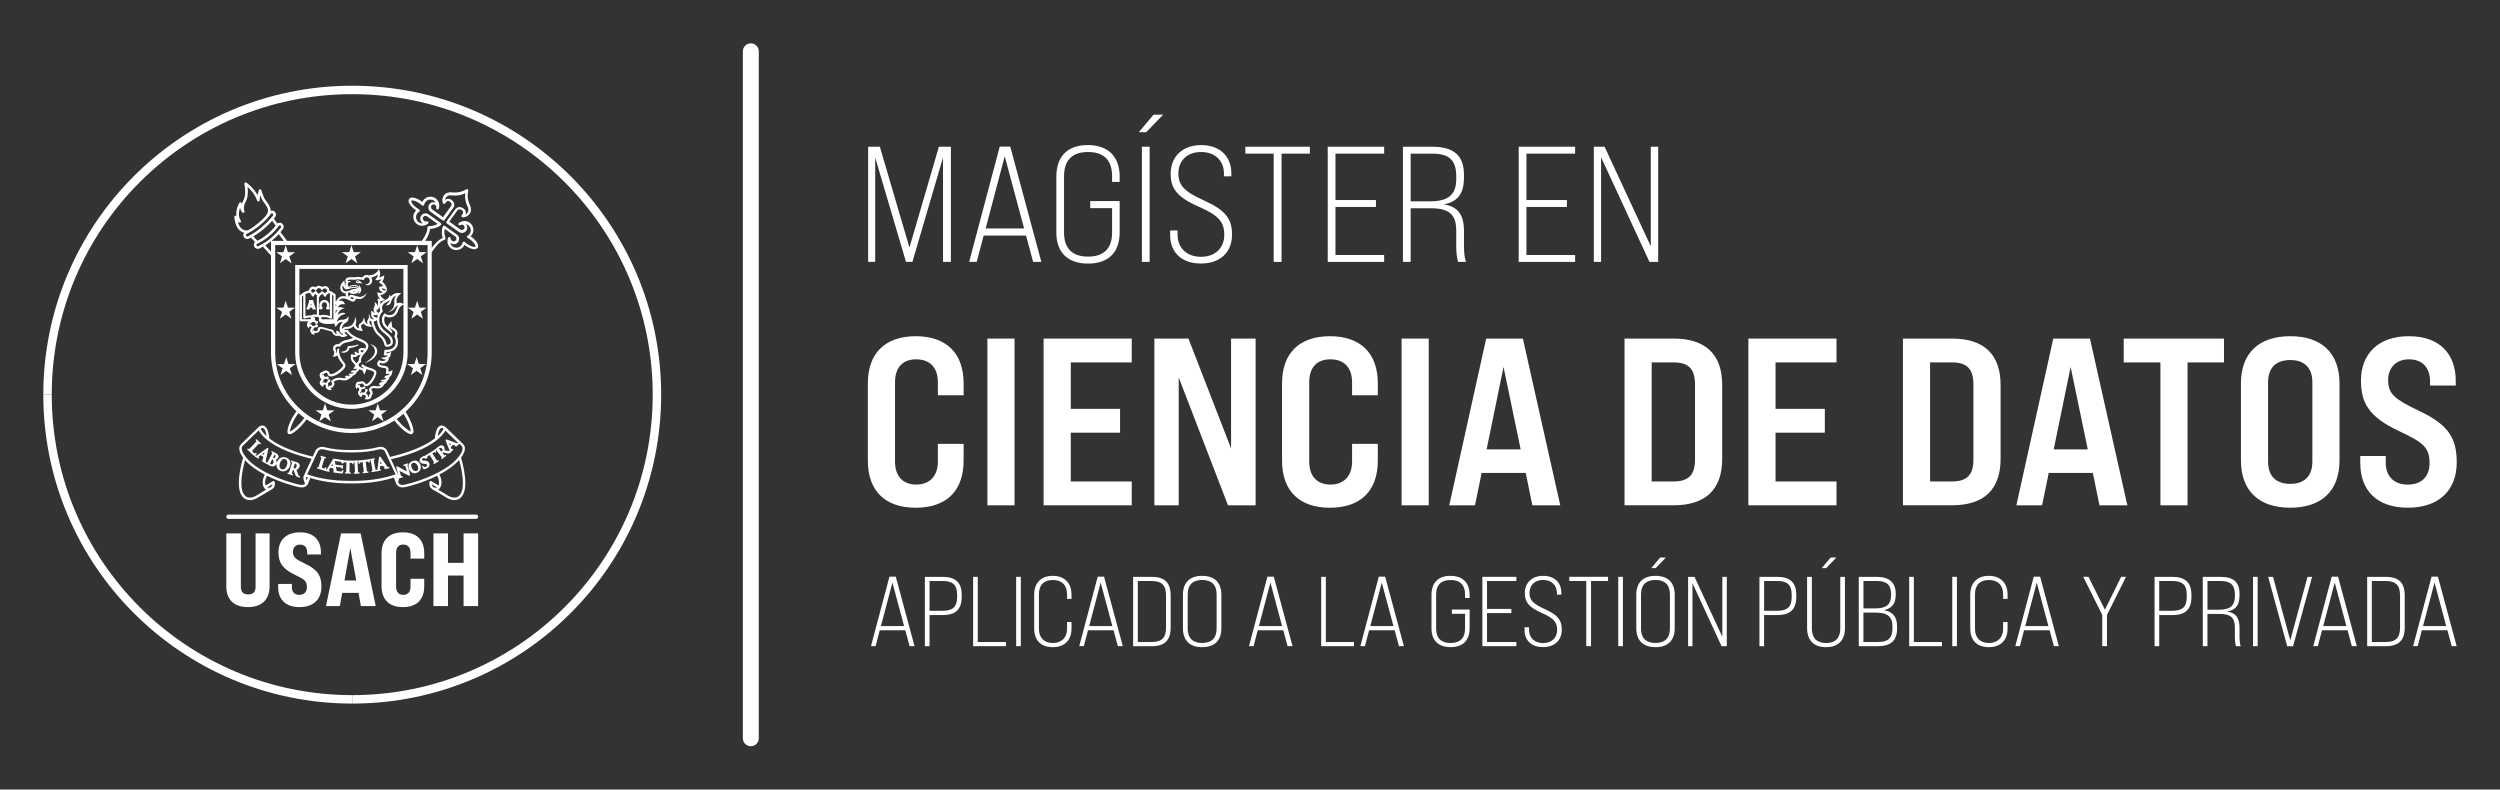 <?xml version="1.0" encoding="UTF-8"?>
<svg id="logo-blanco" xmlns="http://www.w3.org/2000/svg" viewBox="0 0 672.5 212.38">
  <rect x="0" y="0" width="672.5" height="212.38" fill="#333333" stroke="none"/>
  <defs>
    <style>
      .cls-1 {
        fill: none;
        stroke: #fff;
        stroke-linecap: round;
        stroke-miterlimit: 10;
        stroke-width: 4.28px;
      }

      .cls-2 {
        fill: #fff;
        stroke-width: 0px;
      }
    </style>
  </defs>
  <path class="cls-2" d="M11.65,106.16h2.27c0-44.64,36.19-80.83,80.83-80.83s80.83,36.19,80.83,80.83-36.19,80.83-80.83,80.83v2.27c45.9,0,83.1-37.21,83.1-83.1S140.65,23.06,94.75,23.06,11.65,60.27,11.65,106.16Z"/>
  <path class="cls-2" d="M13.92,106.16h0s-2.27,0-2.27,0h0c0,45.9,37.21,83.1,83.1,83.1v-2.27c-44.64,0-80.83-36.19-80.83-80.83Z"/>
  <path class="cls-2" d="M122.22,134.53h0c-1.05,0-1.94-.56-2.03-.62-.82-.51-2.08-1.28-2.94-1.77-.13-.06-.45-.2-.77-.4,0,0,0,0,0,0h-.02c-.06-.03-.1-.06-.14-.11-.31-.21-.52-.43-.63-.63-.34-.68-.17-1.32-.15-1.39.03-.1.1-.18.2-.21.09-.04.2-.03.29.03l1.94,1.16c.38-.96-.14-2.18-.36-2.62-3.46,1.72-7.03,2.73-8.6,3.06-.25.05-.49.08-.71.08-1.06,0-1.52-.6-1.7-.95-.07-.13-.09-.23-.1-.25l-.48-1.32s-.05-.09-.08-.13l-.27.09c-3.01.96-6.72,1.49-10.45,1.49h-.7s-.7,0-.7,0c-3.7,0-7.38-.52-10.38-1.47l-.48,1.32c-.03.12-.36,1.23-1.82,1.23-.22,0-.46-.03-.72-.08-1.58-.33-5.14-1.34-8.6-3.06-.22.44-.74,1.65-.36,2.62l1.94-1.16c.09-.05.2-.06.29-.02.09.03.16.11.2.21.02.07.2.71-.14,1.39-.11.21-.33.43-.65.64-.01,0-.08.05-.57.33-.92.53-2.63,1.53-3.28,1.93-.03.02-.95.62-2.03.62-.6,0-1.14-.19-1.6-.55-2.68-2.14-.7-9.27-.21-10.86-.2-.27-.36-.51-.49-.74-1.04-1.8-.37-2.68-.03-2.97l4.46-4.32c.06-.07.15-.16.24-.23.06-.05.13-.1.2-.15.21-.14.41-.22.61-.24.35-.05.68.05.98.3.71.58.98,2.21,1.08,3.17,3.22,2.49,8.09,4.02,11.66,4.88l.76-1.63c.31-.61,1-1.01,1.76-1.01h.02s.5.06.5.06c0,0,.05.01.06.02v.06s0-.06,0-.06c1.96.51,4.28.78,6.71.78h.57s.57,0,.57,0c2.42,0,4.74-.27,6.7-.78l.1-.03.49-.06c.76,0,1.46.4,1.76,1.01l.8,1.72c3.7-.86,8.74-2.42,12.04-4.97.1-.96.37-2.59,1.08-3.17.3-.25.63-.35.98-.3.2.03.4.11.61.24.09.06.16.11.23.17.08.07.14.13.2.19l4.49,4.35c.34.31.99,1.19-.04,2.97-.14.24-.3.48-.49.74.48,1.59,2.46,8.72-.22,10.86-.45.36-.99.55-1.59.55M65.93,123.75c-.35,1.25-1,3.88-1,6.18,0,1.75.38,2.93,1.12,3.53.33.26.72.4,1.17.4.87,0,1.65-.49,1.68-.51l.06-.04c.91-.56,1.68-1.03,2.3-1.4.11-.07.22-.13.32-.19-.16-.08-.3-.19-.41-.33-.01-.01-.02-.02-.03-.03,0,0-.05-.07-.06-.08-.05-.08-.1-.16-.14-.23-.19-.37-.28-.78-.28-1.24,0-.88.35-1.71.55-2.11-.03-.02-.07-.06-.12-.09l-.05-.04c-2.23-1.18-3.95-2.46-5.13-3.81M117.85,131.72c.11.06.21.13.33.19.89.52,1.89,1.14,2.26,1.37l.1.06s.82.51,1.68.51c.45,0,.84-.13,1.17-.4.74-.6,1.12-1.78,1.12-3.53,0-2.3-.65-4.93-1-6.18-1.18,1.35-2.91,2.63-5.14,3.82-.06.03-.11.06-.17.09.2.38.57,1.24.57,2.15,0,.46-.1.87-.29,1.24-.04.08-.08.15-.13.22v.02s-.02.02-.02.02c0,0-.02.03-.03.05,0,.01-.02.03-.04.04h-.01c-.12.15-.25.26-.41.33M71.88,131.12c.11.05.23.08.38.08.17,0,.33-.04.42-.06.33-.21.45-.35.49-.44.07-.13.11-.28.13-.43-.11.07-.25.15-.41.24-.3.18-.67.4-1.02.61M116.77,131.14c.09.02.24.06.41.06.15,0,.28-.03.39-.08-.36-.22-.74-.44-1.05-.62-.14-.08-.27-.16-.37-.22.02.13.05.28.13.43.04.08.16.23.49.44M69.59,115.78s-.02.02-.03.03l-4.22,4.09c-.21.18-.31.42-.31.74,0,.39.16.88.47,1.41.12.21.26.42.44.66.42.57.94,1.14,1.57,1.69l.49.39c.24.19.48.38.73.58.79.57,1.7,1.13,2.71,1.66,3.57,1.88,7.54,3.02,9.13,3.35.66.14,1.16.06,1.48-.24-.01-.03-.02-.06-.03-.08v-.03c-.23-.55-.47-1.29-.4-1.74,0-.06.02-.11.03-.15l.04-.08,2.15-4.63c-5.05-1.22-8.94-2.82-11.55-4.77-1.13-.84-1.99-1.72-2.55-2.62l-.05-.07-.09-.16s0-.02-.01-.03M107.14,129.73c.04.12.26.71,1.17.71.18,0,.37-.02.57-.07,1.6-.33,5.56-1.46,9.13-3.35,1-.53,1.91-1.08,2.71-1.66l1.23-.98c.62-.54,1.14-1.11,1.56-1.68.18-.25.32-.46.44-.66.31-.53.47-1.02.47-1.41,0-.31-.1-.56-.3-.74,0,0-.22-.22-.57-.55-.02.03-.05.06-.09.1-.06.07-.29.3-.58.58h-.01c-.06.06-.11.11-.18.11-.04,0-.08-.01-.11-.04-.04-.04-.07-.1-.05-.16l-.67-.27-.61.62.19.47c.03.06.06.11.08.14,0,0,.01,0,.02-.02l.05-.05s.07-.07.15-.07c.05,0,.09.02.12.05.03.03.05.08.05.12,0,.06-.02.11-.07.15-.04.05-.1.1-.16.16-.06.05-.11.11-.16.15-.01.01-.02.02-.03.03-.01.01-.03.03-.05.06-.04.04-.09.1-.15.16l-.1.11c-.19.15-.28.21-.43.24-.05.01-.11.02-.18.02-.19,0-.42-.05-.74-.13-.15-.03-.31-.08-.44-.12-.07-.02-.13-.04-.17-.05l-.21.16c.16.2.37.46.49.59.04.04.05.05.06.05,0,0,0,0,.02-.01.07-.04.13-.08.15-.1.08-.07.22-.06.27.03.02.03.08.15-.07.27-.15.12-.36.27-.47.35l-.06.05s-.06.05-.1.09c-.09.08-.21.18-.3.25-.1.08-.21.07-.28,0-.03-.04-.05-.09-.04-.13,0-.05.04-.1.09-.14.03-.02.06-.05.08-.07h0s0-.03-.04-.09c-.08-.14-.27-.38-.49-.66l-.48-.61c-.32-.41-.39-.49-.47-.58-.03-.03-.04-.04-.04-.04,0,0-.03,0-.08.02,0,0-.05.03-.09.06.01.03.03.05.05.08.05.08.09.16.12.2v.03c.07.15,0,.22-.05.25-.03.02-.06.03-.09.03-.09,0-.15-.07-.17-.11l-.02-.03s-.02-.01-.05-.01c-.04,0-.14.02-.31.12l-.34.2.76,1.23c.15.25.34.55.45.69.04.05.05.05.05.05,0,0,.01,0,.03,0,.04-.02.12-.06.17-.09.1-.06.22-.04.27.05.02.04.03.08.02.12-.01.06-.05.11-.12.14-.14.09-.3.18-.42.25-.07.04-.13.07-.17.1-.04.02-.12.07-.2.13-.09.06-.19.13-.26.17-.11.07-.23.05-.28-.04-.03-.04-.03-.09-.02-.14,0-.04.04-.09.11-.13.06-.04.08-.06.08-.06h0s0-.03-.03-.09c-.06-.13-.21-.36-.37-.63l-.8-1.3-.41.27c-.2.13-.22.17-.22.21,0,.06,0,.09,0,.11.04.14-.05.21-.08.23-.02.01-.05.02-.08.02-.05,0-.09-.02-.11-.04.05.16-.04.23-.07.25h-.02s-.05.02-.07.02c-.04,0-.12-.02-.18-.12,0-.02-.06-.08-.14-.12-.12-.05-.24-.03-.39.04-.19.1-.35.28-.27.45.04.08.09.17.51.18h.2c.63.02,1,.2,1.2.61.16.32.14.63-.05.97-.14.26-.42.42-.62.52-.28.14-.53.22-.71.23-.01,0-.02,0-.04,0-.15,0-.2-.11-.23-.16-.08-.16-.16-.35-.2-.44l-.02-.04c-.07-.16,0-.26.07-.29.03-.01.05-.02.08-.02.05,0,.12.02.17.11.02.04.06.09.1.13.07.08.16.11.27.11s.23-.03.34-.09c.13-.07.22-.16.26-.27.03-.08.02-.17-.02-.25-.04-.09-.11-.21-.5-.23l-.28-.02c-.59-.03-.92-.2-1.11-.57-.24-.48.04-1.06.66-1.37.24-.12.47-.2.6-.22.09-.02.19,0,.23.09v.02s-.02-.07-.02-.07c-.05-.12,0-.19.05-.23.05-.03.08-.04.11-.04.03,0,.06,0,.1-.03.12-.06.26-.14.35-.2l1.46-.9c.11-.07.18-.12.22-.16.02-.02.03-.03.05-.04.02-.02.04-.03.06-.05.03-.01.06-.02.08-.02.01,0,.02-.02.03-.03.11-.09.25-.2.35-.27.05-.03.08-.06.1-.08.05-.04.15-.12.25-.2.11-.09.21-.17.27-.22.21-.17.49-.36.8-.39.02,0,.04,0,.06,0,.2,0,.47.08.63.3.19.24.23.55.13,1.02.5.1.91.19,1.22.22.08,0,.15,0,.21,0,0-.05-.03-.12-.06-.19l-.99-2.51c-.04-.1-.1-.24,0-.35.05-.05.1-.07.16-.07.05,0,.1.02.15.03.12.04.59.22,1.13.42.51.19,1.05.39,1.35.5.14.05.25.08.33.08.06,0,.08-.01.1-.02.04-.03.07-.06.1-.08,0,0,0,0,0,0-1.02-.99-2.72-2.63-3.4-3.29,0,0-.02-.02-.03-.03,0,0,0,.01,0,.02l-.14.24c-.56.89-1.42,1.77-2.55,2.61-2.68,1.99-6.69,3.63-11.93,4.86l1.92,4.12s.04.08.08.17l-.57-2.08c-.05-.18.02-.29.12-.32.02,0,.04,0,.06,0,.08,0,.15.04.23.08h.02c.06.05.84.46,1.6.85.17.09.43.22.65.34.07.04.14.07.2.11l-.44-1.36c-.06-.19-.09-.19-.12-.19-.03,0-.08,0-.17.03-.03,0-.05.01-.08.01-.08,0-.15-.05-.17-.13-.01-.04,0-.08,0-.12.04-.08.12-.1.17-.12.11-.03.23-.06.32-.09.09-.02.16-.04.2-.05.06-.02.21-.07.4-.13.03,0,.07-.02.1-.02.08,0,.14.04.17.11.02.04.01.09,0,.13-.03.05-.07.09-.14.11-.04,0-.06.02-.1.04-.02.01-.03.02.01.2l.65,2.39c.05.18-.03.28-.12.31-.13.04-.22,0-.29-.04-.37-.17-1.1-.54-1.5-.75-.35-.17-.7-.37-.94-.5l.39,1.21c.08.24.13.27.13.27.06,0,.11,0,.18-.03.11-.03.23.02.25.12.01.03,0,.08-.01.12-.03.05-.08.09-.17.11-.18.05-.34.09-.44.12-.04,0-.07.02-.09.02,0,0-.03.01-.06.02-.07.02-.16.06-.27.09-.04.35-.17.76-.28,1.07M118.07,120.68l.65.82s.1-.06.19-.13c.12-.09.13-.12.14-.16.04-.12.05-.29-.12-.5-.13-.16-.27-.24-.42-.24s-.28.08-.32.11c-.04.04-.08.07-.11.1M120.8,119.23l.24.56.32-.33-.56-.23ZM82.26,128.41h0c0,.12.09.52.2.89.06-.16.14-.37.22-.62.03-.1.06-.17.08-.22.01-.03.03-.07.04-.11-.04-.01-.09-.03-.13-.04,0,0-.03,0-.06,0-.14,0-.3.07-.36.11M94.51,129.35h.7c3.64,0,7.27-.51,10.2-1.44.15-.05.31-.1.46-.15l.05-.02c.07-.02.14-.05.21-.07.04-.01.08-.02.14-.03.05,0,.1,0,.15,0-.24-.52-.87-1.86-1.47-3.16-.19-.4-.37-.8-.55-1.18l-.85-1.83c-.19-.38-.64-.63-1.16-.63l-.37.04s-.03,0-.04.01h-.02c-2.02.53-4.4.81-6.88.81h-.57s-.57,0-.57,0c-2.49,0-4.87-.28-6.89-.81h-.04s-.37-.06-.37-.06c-.51,0-.97.26-1.17.65,0,0-.32.7-.76,1.63l-.06.13c-.04.08-.07.15-.11.23l-.84,1.81c-.45.98-.88,1.89-1.09,2.35.11,0,.21.01.29.04l.31.1c.11.04.21.07.32.11.03,0,.06.02.09.03,2.94.93,6.56,1.44,10.2,1.44h.7ZM106.64,128.35l.11.31c.02-.1.03-.18.03-.23h0s-.07-.05-.14-.07M80.59,128.45s-.06,0-.1-.02l-.39-.12c-.25-.08-.37-.14-.48-.26-.16-.17-.25-.43-.39-.87-.04-.13-.08-.27-.12-.39-.04-.12-.07-.25-.09-.3l-.24-.08-.06.18c-.09.3-.18.56-.2.71-.03.12-.01.13,0,.14.06.03.14.06.18.08.06.02.1.05.12.1.02.04.02.09,0,.13-.02.07-.09.12-.17.12-.03,0-.06,0-.09-.02-.19-.06-.42-.14-.54-.19l-.06-.02s-.07-.02-.13-.04c-.11-.03-.26-.07-.37-.11-.03,0-.11-.04-.15-.11-.02-.04-.02-.09,0-.14.04-.1.13-.14.25-.1.04.01.08.02.11.02.02-.02.06-.1.07-.12.06-.15.16-.44.27-.79l.28-.88c.22-.67.25-.78.29-.92.03-.11.02-.12-.03-.15-.02-.01-.07-.03-.13-.05-.18-.07-.16-.19-.15-.23.03-.08.09-.13.17-.13.03,0,.06,0,.1.02.13.04.27.09.39.14.08.03.14.05.18.06.07.02.18.05.29.09.11.03.23.07.29.09.27.09.57.21.77.48.13.17.22.49.11.81-.12.36-.37.62-.82.83l.06.18c.16.47.29.83.42,1.12.13.28.25.35.31.38.03.01.06.03.08.04h.02s.07.05.09.08c.03.05.04.1.02.15-.02.08-.09.13-.17.13M78.94,125.9c.05.03.13.06.21.09.08.03.13.04.16.04.02,0,.04,0,.07-.01.09-.03.26-.14.37-.49.21-.64-.24-.81-.29-.82-.05-.02-.09-.03-.12-.04l-.4,1.23ZM94.16,127.41h0c-.15,0-.31-.01-.43-.02-.1,0-.17-.01-.22-.01h-.03s-.08,0-.13,0c-.12,0-.27,0-.38,0h0c-.09,0-.14-.04-.16-.07-.03-.04-.05-.08-.04-.13,0-.09.07-.17.2-.17h.04s.07,0,.07,0h0s.02-.04.03-.11c.02-.17.03-.5.04-.87l.04-1.65h-.46c-.24,0-.26.04-.28.06-.03.04-.04.08-.05.11-.03.14-.14.16-.18.16-.05,0-.09-.02-.12-.05-.01-.02-.03-.03-.03-.05-.03.01-.06.02-.07.02h-.02s-.08-.02-.11-.05c-.05-.06-.05-.13-.04-.15,0-.04,0-.08,0-.1-.02-.06-.02-.07-.15-.1-.04,0-.42-.07-.76-.11-.31-.05-.64-.09-.87-.13l.02.1c.05.25.11.57.17.9.63.09,1.56.22,1.64.22.07,0,.09,0,.1,0,.02-.01.02-.02.03-.02.03-.02.07-.06.14-.06h.02s.07.02.1.05c.03.04.05.09.05.15,0,.02,0,.05-.02.1-.01.05-.03.12-.05.23-.02.08-.04.25-.05.28-.02.19-.14.21-.18.21h-.03s-.08-.03-.11-.06c-.03-.03-.04-.08-.04-.12,0-.02,0-.04,0-.06,0-.03,0-.06,0-.09,0-.02,0-.04-.1-.06-.06-.01-.81-.13-1.39-.21.07.37.14.71.18.94,0,.03.01.05.02.08.04.09.09.13.11.14l.93.11s.11,0,.17,0c.08,0,.13,0,.15-.02.04-.02.08-.04.12-.2v-.02s.06-.15.19-.15h.02c.05,0,.17.05.14.26-.01.09-.07.4-.11.51-.03.09-.09.18-.25.18-.03,0-.07,0-.12,0-.22-.02-.43-.05-.6-.07l-.17-.02c-.08,0-.19-.02-.29-.04-.07,0-.15-.02-.23-.03-.18-.02-.52-.06-.72-.09-.06-.01-.25-.05-.23-.21,0-.06.05-.11.1-.14l-.13-.79-.8-.14-.29.48c-.05.08-.07.15-.08.19,0,0,.01,0,.02,0h.06c.12.04.18.12.16.22-.02.1-.09.16-.18.16-.02,0-.03,0-.05,0-.07-.01-.16-.03-.25-.05-.07-.02-.14-.03-.19-.04,0,0-.04,0-.07,0-.09-.01-.24-.03-.39-.06-.1-.02-.14-.07-.16-.12-.02,0-.05.01-.08.01-.06,0-.13-.02-.22-.05-.24-.07-.46-.14-.69-.23-.08-.03-.16-.05-.24-.08-.09-.03-.18-.06-.27-.09-.03,0-.08-.02-.14-.04l-.07-.02s-.09-.02-.13-.04c-.05-.01-.1-.03-.14-.04-.07-.02-.12-.06-.14-.11-.02-.04-.03-.09,0-.14.03-.1.13-.15.25-.11.07.02.1.02.1.02,0,0,.02-.03.05-.1.06-.14.14-.41.24-.71l.33-1.06c.15-.48.18-.58.21-.69q.02-.09-.04-.13s-.04-.02-.09-.04c-.06-.02-.11-.05-.13-.1-.02-.04-.03-.09-.01-.14.02-.07.08-.12.17-.12.03,0,.06,0,.1.02.11.03.23.07.34.11.08.03.14.05.19.06.04.01.13.04.22.06.12.04.25.07.34.1.05.01.12.04.15.11.02.04.03.09.01.13-.04.1-.13.15-.26.11-.04-.01-.09-.02-.12-.03-.01,0-.02,0-.02,0,0,0-.02.01-.05.09-.04.1-.07.2-.19.58l-.09.29-.22.73c-.1.32-.22.71-.2.79.01.02.09.08.4.18.19.06.3.09.38.04.03-.02.09-.09.11-.15.02-.04.07-.14.18-.14h.05s.08.05.1.09c.03.05.03.12,0,.2-.01.04-.08.22-.15.36h0s.03,0,.05,0c.02,0,.04,0,.05,0,.1,0,.15-.05.27-.25l1.52-2.5c.06-.11.14-.22.26-.22h.03c.09.01.67.11,1.23.2.43.07.87.14.91.15h.01s.08,0,.1,0h.02s0,0,0,0c.02,0,.05-.01.08-.01h.03s.09.04.12.08c.02,0,.04-.01.06-.01.05,0,.08.02.11.03.03.01.05.02.09.03.11.02.26.03.38.03l1.69.04c.07,0,.14,0,.2-.01.03,0,.05,0,.07,0,.03,0,.05,0,.06,0h.01s.07.02.1.04c.03-.02.08-.04.15-.05.1,0,.24,0,.37-.01.07,0,.14,0,.18,0,.04,0,.11,0,.18-.01.11,0,.24-.02.33-.02,0,0,.02,0,.03,0,.09,0,.15.04.17.08.03-.12.12-.14.15-.14h.01s.06,0,.08.01c.03,0,.05.02.1.02h.01c.09,0,.22,0,.37-.03l1.63-.19c.11-.01.19-.03.25-.05.03,0,.05-.02.06-.02.03,0,.05-.02.07-.02h.02s.08.01.11.04c.03-.03.08-.06.17-.08.07-.01.16-.03.25-.04.11-.02.22-.04.28-.05.05,0,.15-.03.24-.05.09-.02.19-.04.27-.05.03,0,.05,0,.07,0,.12,0,.17.08.18.14.01.05,0,.1-.03.14-.02.03-.06.07-.14.08-.03,0-.05.02-.08.03-.03,0-.03.01-.03.01,0,0,0,.02,0,.1.01.12.03.23.12.7l.17.95c.07.38.14.74.19.92.02.06.03.07.03.07,0,0,0,0,.02,0,.06,0,.14,0,.19-.02.03,0,.07,0,.1,0,0,0,0,0,.01,0,.02,0,.04-.01.05-.02.09-.04.11-.11.14-.34l.37-2.91c.01-.11.03-.28.18-.31.02,0,.04,0,.06,0,.11,0,.17.08.24.16.07.1.32.45.61.87.37.53.81,1.16,1.04,1.49.2.29.3.31.32.31.05,0,.09,0,.13-.02,0,0,.03,0,.05,0,.09,0,.16.06.18.14.01.05,0,.1-.02.12-.04.07-.12.09-.24.13l-.1.02c-.16.04-.39.09-.66.15h-.02s-.07.02-.1.02c-.1,0-.15-.06-.17-.12-.02-.06,0-.12.04-.17l-.45-.67-.79.19-.06.56c0,.08,0,.16,0,.21,0,0,.01,0,.02,0h.06s.04-.02.06-.02c.09,0,.16.05.18.14,0,.05.02.18-.15.23-.08.02-.16.04-.25.05-.07.01-.14.03-.2.04h-.04c-.08.04-.25.09-.41.13-.05.01-.09.01-.13,0-.15.03-.31.05-.44.07-.09.01-.16.02-.2.03-.05,0-.13.03-.21.05-.11.02-.22.05-.31.06-.01,0-.03,0-.05,0-.1,0-.17-.06-.19-.15-.02-.09.04-.2.17-.22.04,0,.07-.02.09-.03h.01s0-.04,0-.09c-.01-.18-.08-.54-.15-.92l-.21-1.14c-.06-.32-.08-.41-.1-.52-.02-.09-.04-.09-.06-.09-.02,0-.06,0-.1,0-.07.01-.09,0-.13,0,0,.02,0,.04,0,.07.01.13.03.28.03.35v.02c0,.18-.11.21-.15.21h-.02c-.1,0-.16-.06-.19-.19v-.04c-.02-.07-.16-.11-.36-.08l-.37.04.19,1.6c.04.36.09.72.13.9.02.07.03.09.03.09,0,0,0,0,.02,0,.06,0,.14,0,.18,0h.03c.1,0,.18.06.2.16.01.09-.04.19-.19.21-.15.02-.31.03-.43.04-.09,0-.17.01-.22.02-.04,0-.12.02-.21.03-.11.02-.23.04-.31.05-.02,0-.03,0-.04,0-.13,0-.19-.09-.2-.16v-.02c0-.09.06-.18.18-.19.05,0,.09-.02.1-.02,0,0,0-.03,0-.11,0-.17-.04-.51-.09-.9l-.19-1.6-.45.07c-.24.03-.25.07-.27.1-.03.05-.03.09-.04.11-.02.16-.14.18-.17.18-.04,0-.17,0-.19-.19,0-.06,0-.25.01-.4-.04.04-.08.06-.15.06-.03,0-.05,0-.09.02-.02,0-.03,0-.03,0,0,0,0,.02,0,.1,0,.14,0,.26.04.91l.04.76c.02.38.04.75.06.93,0,.05.02.07.02.07,0,0,0,0,.03,0,.05,0,.13,0,.19,0h.02c.1,0,.17.06.19.15v.03c0,.09-.06.18-.21.19-.17,0-.34.01-.47.01-.08,0-.14,0-.18,0-.04,0-.11,0-.19.01-.11,0-.25.02-.34.03h-.01c-.14,0-.2-.09-.21-.16v-.02c0-.09.07-.18.19-.19.06,0,.09,0,.11-.01,0,0,.01-.02.02-.09,0-.17,0-.52-.03-.93l-.04-.93c-.03-.52-.03-.62-.04-.75,0-.09-.02-.09-.05-.1-.02,0-.06,0-.09,0h-.02s-.05,0-.07-.01c0,.05,0,.12,0,.18,0,.09,0,.18-.01.23-.01.2-.15.21-.18.21-.08,0-.17-.04-.18-.22v-.04c0-.06-.11-.13-.34-.13l-.37-.02-.04,1.61c0,.29-.02.71,0,.91,0,.08.01.1.02.1,0,0,0,0,.02,0,.04,0,.12.02.18.02.12,0,.2.09.2.18,0,.1-.07.19-.22.19M95.35,127.11v.09h0v-.08s0,0,0,0M97.74,126.95v.09s0-.09,0-.09h0ZM89.07,125.3l.44.08-.1-.66-.33.58ZM102.34,124.15l-.06.66.43-.11-.36-.56ZM111.5,127.29h0c-.78,0-1.28-.58-1.49-1.08-.29-.75-.13-1.75.94-2.17.24-.1.48-.14.71-.14.63,0,1.14.38,1.4,1.03.38.96,0,1.88-.91,2.24-.22.09-.44.13-.65.13M111.33,124.47c-.1,0-.2.02-.29.06-.13.05-.3.15-.38.35-.1.23-.07.54.08.92.23.57.63.92,1.06.92.11,0,.21-.02.32-.06.09-.03.25-.12.33-.32.1-.24.07-.56-.09-.97-.22-.55-.61-.89-1.03-.89M76.15,126.79h0c-.24,0-.48-.05-.71-.14-.46-.18-.79-.5-.95-.9-.19-.46-.16-1.03.06-1.55.25-.57.85-1.24,1.73-1.24.24,0,.49.05.74.15.49.2.84.52,1.01.93.18.43.15.93-.08,1.45-.35.8-1.05,1.3-1.8,1.3M76.4,123.46c-.4,0-.75.32-1.01.93-.22.5-.26.99-.11,1.35.1.24.27.41.52.51.06.02.15.05.27.05.4,0,.76-.34,1.04-.98.21-.49.25-.95.11-1.31-.09-.23-.26-.4-.48-.49-.11-.04-.21-.06-.32-.06M73.29,125.46h0c-.23,0-.46-.06-.7-.19-.02-.01-.06-.04-.11-.07-.05-.03-.1-.06-.16-.09-.11-.07-.21-.13-.27-.16-.01,0-.04-.02-.07-.03-.04-.02-.1-.05-.15-.07-.05-.03-.1-.05-.14-.07-.05-.02-.09-.04-.13-.06,0,0-.02,0-.03-.01-.06,0-.13-.03-.24-.11-.15-.1-.42-.28-.69-.46h-.02c-.06-.06-.2-.15-.11-.29.04-.06.1-.08.16-.08l.21-.88-.69-.46-.5.38c-.09.07-.16.14-.18.16t0,0s.01.01.03.02l.06.04s.08.06.1.12c0,.04,0,.09-.02.13-.06.08-.12.09-.15.09-.05,0-.09-.02-.13-.04-.06-.04-.12-.08-.18-.13-.07-.05-.14-.1-.19-.13-.02-.01-.06-.04-.11-.07-.09-.05-.21-.13-.32-.2-.03-.02-.1-.07-.11-.15,0-.03,0-.07.02-.1-.03,0-.06.02-.09.02-.11,0-.2-.07-.32-.19-.17-.16-.3-.29-.42-.4-.06-.06-.12-.11-.17-.16-.14-.15-.26-.27-.41-.41-.04-.03-.12-.1-.2-.18-.04-.04-.09-.08-.13-.11-.04-.04-.08-.07-.12-.1-.16-.15-.08-.26-.05-.3.03-.03.07-.06.12-.06.07,0,.12.04.15.07.05.05.09.07.12.09,0,0,.03,0,.12-.08.13-.11.35-.34.61-.61l.61-.65c.47-.5.56-.59.64-.71.08-.09.07-.1.03-.16-.02-.02-.05-.06-.08-.09-.15-.14-.07-.25-.04-.29.03-.03.07-.06.12-.06.07,0,.13.05.18.09.09.08.19.19.28.28.08.08.14.14.19.18.03.02.07.07.13.12.11.1.26.23.36.32.16.14.09.25.05.29-.04.04-.08.06-.13.06-.07,0-.12-.04-.16-.08-.05-.04-.09-.08-.12-.1-.03-.02-.04-.02-.04-.02,0,0-.03,0-.1.07-.1.1-.2.2-.66.7l-.56.6c-.28.3-.54.58-.55.66,0,.06.05.14.31.38.17.16.28.25.38.25.06,0,.16-.05.21-.08.03-.03.08-.06.15-.06.05,0,.09.02.13.05.05.05.1.15-.02.28-.03.03-.2.19-.34.29.05,0,.08.02.1.04l.03.02s.05.03.07.04c.03.01.06.02.09.02.08,0,.18-.06.31-.15l2.49-1.8c.1-.07.17-.12.25-.12.04,0,.07,0,.1.03.12.08.1.23.08.33-.02.12-.12.56-.24,1.07-.15.65-.33,1.46-.41,1.87-.08.4-.01.48.01.5.03.03.07.06.1.08.04,0,.08,0,.12.03.04.02.07.03.11.04,0,0,.02-.02.08-.11.11-.16.29-.5.47-.84l.37-.71c.33-.63.38-.73.44-.86.05-.11.04-.11,0-.15-.02-.02-.07-.05-.12-.07-.18-.1-.13-.23-.11-.26.03-.06.09-.09.15-.09.04,0,.08.02.14.04.1.06.21.12.3.17.09.05.17.1.21.11.11.06.21.11.3.15.07.03.13.06.18.09.33.17.54.39.62.64.08.26,0,.48-.06.58-.16.3-.39.44-.64.52.23.33.35.79.13,1.22-.19.37-.56.59-.98.59M73.22,123.56l-.45.86c-.13.25-.12.26-.08.31.06.08.14.12.21.16.03.02.1.05.19.05.15,0,.27-.09.36-.26.07-.14.23-.5.05-.87-.03-.07-.08-.13-.22-.21-.02-.01-.04-.02-.06-.03M73.44,123.15s.05.03.08.05c.11.06.16.07.21.06.11-.03.21-.12.29-.28.09-.16.11-.35.07-.5-.03-.09-.08-.15-.16-.2h-.03s0-.02-.01-.02l-.46.89ZM70.58,122.1l.39.26.17-.68-.56.42ZM118.88,115.12c-.13,0-.26.05-.39.16-.31.25-.58.98-.74,2.02.74-.67,1.17-1.24,1.4-1.61l.06-.1s.02-.04.04-.07c.07-.21-.1-.33-.17-.37-.04-.02-.08-.03-.12-.03-.02,0-.05,0-.07,0M70.21,115.52l.1.17c.23.37.66.94,1.4,1.61-.17-1.04-.43-1.77-.74-2.02-.16-.13-.31-.18-.47-.16-.04,0-.08.02-.12.03-.05.03-.2.13-.19.28h0s0,.05.02.08M110.63,116.82c-.94,0-2.88-1.58-4.54-3.69-3.45,2.19-7.45,3.35-11.56,3.35-4.33,0-8.5-1.27-12.06-3.67l-.03.04c-1.62,2.25-3.55,3.8-4.41,3.94-.19.03-.36,0-.49-.09-.7-.5.34-3.47,2.06-5.87l.14-.2c-.16-.15-.33-.31-.5-.48-4.08-4.08-6.33-9.5-6.34-15.28v-26.14l-2.18-2.38-.71.38-.26.13c-.2.11-.46.12-.7.04-.28-.09-.53-.29-.65-.53-.21-.4-.16-.98.2-1.28l-1.11-1.17c-.23.12-.56.3-.56.3-.2.11-.45.12-.69.04-.29-.09-.55-.3-.67-.55-.13-.25-.16-.56-.07-.84.03-.1.08-.2.15-.28-.32-.08-.62-.22-.9-.41-.96-.66-1.54-1.94-1.71-3.78-.02-.16.09-.32.25-.37.1-.03.22-.01.31.05-.02-.19-.04-.38-.04-.57,0-.93.27-1.92.81-2.93.07-.13.22-.21.37-.18.15.03.27.15.29.3,0,.07.02.14.03.21.1-.36.25-.72.44-1.07.3-.53.45-1.3.45-2.26,0-1.12-.2-2.08-.21-2.08,0-.03,0-.05,0-.08,0-.12.06-.23.16-.29.11-.08.28-.08.4,0,.08.06,1.89,1.34,2.99,3.35.08-.4.2-.84.34-1.33.04-.15.18-.25.34-.25s.29.1.34.25c.43,1.43.69,2.13,1.18,2.76.85,1.11,1.35,1.95,1.32,2.8.07-.02.14-.04.21-.05.28-.03.59.05.81.23.22.17.38.46.41.76,0,.05,0,.09,0,.13,0,.21-.06.4-.18.54l-.4.49.94,1.3c.15-.12.33-.2.55-.21.29-.02.58.08.78.27.54.53.44,1.08.2,1.4l-.16.21s-.28.35-.52.65l1.76,2.35h36.28c.6-.86,1.54-2.42,1.47-3.56,0-.1.03-.2.1-.27.06-.07.16-.11.25-.11.06,0,1.45,0,2.41-.61-.62-.45-2.31-1.66-2.31-1.66l-.54-.38c-.16-.11-.35-.16-.54-.13-.19.03-.36.14-.47.29-.23.32-.15.75.18,1.02.16.12.38.21.57.21.06,0,.12,0,.17-.03.16-.06.35,0,.43.15.09.15.06.34-.07.45-.44.38-.99.59-1.57.59-.5,0-.98-.15-1.39-.45-.63-.45-1-1.17-1-1.95,0-.5.15-.98.45-1.39.09-.12.19-.24.32-.35-.14-.09-.26-.17-.26-.17-.89-.64-1.79-1.63-1.79-2.41,0-.19.05-.36.16-.51.18-.25.48-.37.86-.37.65,0,1.58.37,2.43.98l.25.2c.07-.16.14-.29.23-.41.45-.62,1.17-1,1.95-1,.5,0,.98.15,1.39.44.62.45,1,1.18,1,1.95,0,.27-.05.54-.14.8v.03c-.07.17-.27.27-.45.21-.18-.06-.28-.25-.23-.43.08-.3-.03-.6-.28-.78-.16-.11-.35-.16-.54-.13-.19.03-.36.14-.47.29-.09.12-.13.26-.13.4,0,.23.11.46.31.62,0,0,2.34,1.68,2.94,2.11.44-.62,2.17-3.03,2.17-3.03.02-.03.13-.19.13-.41,0-.03,0-.06,0-.09-.03-.23-.2-.46-.49-.67-.19-.14-.38-.19-.55-.15-.23.05-.46.27-.66.62-.06.11-.18.18-.31.18-.13,0-.25-.07-.31-.19-.02-.04-.51-1,.26-2.13.47-.69,1.3-.83,1.9-.83.31,0,.54.04.58.05,0,0,.18.02.48.02.63,0,1.87-.11,3.04-.87.12-.08.28-.07.4.01.12.08.17.23.14.37-.49,1.95.32,3.58.33,3.6.09.15.83,1.57.05,2.61-.64.85-1.43.94-1.74.94-.1,0-.17,0-.19-.01-.13-.02-.24-.11-.28-.23-.04-.12-.02-.25.07-.35.27-.3.4-.59.38-.83-.02-.18-.13-.34-.32-.47-.23-.17-.46-.25-.66-.25-.34,0-.53.24-.57.28l-2.16,3.02c.61.44,2.95,2.12,2.95,2.12.13.08.29.13.44.13.23,0,.45-.11.58-.29.11-.16.16-.35.12-.54-.03-.19-.14-.36-.29-.47-.24-.17-.58-.18-.82-.01-.15.1-.37.06-.48-.08-.05-.06-.07-.14-.07-.21,0-.1.05-.21.13-.27,0,0,.02-.01.03-.02.42-.33.95-.52,1.49-.52.5,0,.98.15,1.39.45.52.37.86.92.97,1.55.02.13.03.26.03.39,0,.5-.16.98-.45,1.39-.09.12-.19.23-.31.35l.26.16c.9.64,1.79,1.64,1.79,2.42,0,.19-.05.36-.16.51-.13.19-.35.31-.62.36-.67.11-1.71-.27-2.67-.96,0,0-.12-.09-.25-.2-.07.16-.14.29-.23.41-.45.62-1.17,1-1.95,1-.5,0-.98-.15-1.39-.45-.9-.65-1.24-1.82-.82-2.85.06-.16.24-.25.4-.21.17.04.29.19.27.36,0,.2.17.49.41.64.14.09.3.14.45.14.23,0,.44-.11.57-.29.09-.12.14-.27.14-.42,0-.23-.11-.45-.3-.59,0,0-2.15-1.54-2.85-2.04-.06.25-.09.5-.09.74,0,.9.29,1.72.29,1.73.01.04.02.08.02.12,0,.06-.01.11-.04.16-.05.09-.12.15-.22.18-1.35.37-2.78,2.35-3.19,2.95l-.02.03s-.11.16-.12.18l-.13.18v26.97c0,5.77-2.26,11.2-6.34,15.28-.24.24-.47.46-.7.67,1.53,2.35,2.65,5.34,1.89,5.9-.1.07-.22.11-.37.11M80.26,111.11c-.05.08-.09.13-.09.13-1.52,2.13-2.16,4.19-2.18,4.84.52-.17,2.26-1.41,3.86-3.64l.03-.04c-.57-.41-1.12-.85-1.62-1.29M106.72,112.71c1.65,2.08,3.29,3.22,3.78,3.35h0c0-.55-.5-2.48-1.97-4.75-.59.51-1.2.98-1.82,1.4M74.03,65.91v28.96c0,3.03.65,5.94,1.91,8.65.36.74.75,1.46,1.17,2.16.82,1.32,1.81,2.56,2.93,3.68,3.87,3.87,9.02,6,14.49,6s10.62-2.13,14.48-6c3.87-3.87,6.01-9.01,6.01-14.48v-28.96h-41ZM103.18,113.34l-.34-.25c-.19-.14-.97-.7-1.22-.88-.25.19-1.02.75-1.21.88l-.34.25.13-.4c.07-.22.36-1.12.46-1.42-.26-.19-1.04-.75-1.23-.89l-.35-.25h.43c.24,0,1.21,0,1.52,0,.1-.3.4-1.22.47-1.45l.13-.41.6,1.86c.31,0,1.26,0,1.49,0h.42l-.34.25c-.19.14-.96.7-1.21.88.1.3.39,1.21.47,1.44l.13.41ZM88.99,113.34l-.35-.25c-.19-.14-.97-.7-1.22-.88-.25.18-1.02.75-1.21.88l-.35.25.14-.41c.07-.22.36-1.12.46-1.42-.26-.19-1.04-.75-1.23-.89l-.35-.25h.43c.24,0,1.21,0,1.53,0l.6-1.85.13.41c.07.22.37,1.14.47,1.45.31,0,1.27,0,1.5,0h.42l-.34.25c-.19.14-.96.7-1.22.88.1.3.39,1.21.47,1.44l.13.4ZM94.53,109.98c-8.33,0-15.12-6.78-15.13-15.11v-23.58h30.26v23.58c0,8.33-6.79,15.12-15.13,15.12M80.53,72.41v22.46c0,7.71,6.28,13.98,14,13.98s13.99-6.28,14-13.99v-12.9l-.18.08c-.77.37-.96.83-1.2,1.42-.13.33-.27.67-.49,1-.32.48-.89.81-1.54.9-.52.07-1.05-.03-1.51-.28-.18.28-.27.55-.27.82,0,.88.25,1.42.97,2.05.05-.25.16-.48.27-.63l.7-.99.15,1.21c.06.46.13.5.4.64.15.08.38.2.61.42.32.31.49.69.49,1.1,0,.26-.07.53-.2.79.23.48.34.97.34,1.5,0,.82-.29,1.51-.85,1.99-.68.58-1.56.73-2.22.74-.01.12-.03.24-.04.35.2-.01.38-.07.46-.1l.82-.35-.18.88c-.07.34-.25.63-.54.84.04.06.05.13.05.21,0,.19-.11.35-.19.46-.19.28-.64.74-1.43.74-.24,0-.49-.04-.75-.13-.04.06-.07.1-.09.15-.03.08-.04.12-.04.15,0,.03,0,.05.02.06.07.14.34.25.47.28h.05s.01.02.01.02c.16.05.34.08.53.1.55.05.97.15,1.2.46.12.15.18.33.18.56,0,.16-.03.32-.05.49v.02s0,.03-.01.08c.39-.04.86-.32.87-.32l.22-.13v.26c-.01.05-.07,1.29-.85,1.64v.11c-.07.42-.28.74-.62.93,0,.03,0,.06,0,.06-.05.36-.27.61-.66.75-.05.09-.11.2-.11.2-.35.67-.92,1.01-1.68,1.01-.26,0-.5-.04-.68-.07h-.06c-.08-.02-.16-.03-.21-.03-.34,0-.59.1-.72.27-.06.08-.08.16-.09.21.22.21.35.5.35.82,0,.05,0,.1,0,.15-.03.27-.14.5-.31.67h0c0,.27-.08.49-.22.61-.24.21-.56.32-.92.32-.29,0-.51-.07-.52-.07l-.21-.07.15-.16s.23-.25.26-.51c-.17-.11-.31-.26-.39-.44-.16.05-.33.07-.49.04-.05,0-.1-.02-.16-.05-.06.14-.11.36-.14.5l-.04.19-.17-.1s-.73-.46-.77-1.08v-.03c0-.14.04-.4.29-.65,0-.02,0-.04,0-.06.02-.11.05-.22.1-.32-.17-.11-.3-.26-.39-.44-.11.07-.24.18-.32.27l-.15.16-.08-.21s-.34-.94.2-1.53c.18-.2.47-.27.85-.2.21-.11.44-.15.68-.12.5.07.75.44.89.68.04.01.11.03.23.05h0s.16-.02.38-.19c.72-.55,1.56-1.96,1.68-2.79,0-.02,0-.03,0-.05,0-.24-.29-.41-1.2-.69l-.36-.11c-.21-.06-.4-.13-.59-.2,0,.04,0,.08,0,.11-.01.47-.26.86-.39,1.02v.58l-.1-.47-.17.18-.04-.29c-.02-.16-.14-.63-.38-.79-.1-.06-.22-.09-.22-.09-.04,0-.18-.04-.34-.12-.06-.02-.11-.05-.17-.08-.17.35-.39.58-.68.73l-.12.21c-.23.41-.55.67-.96.78-.04.06-.07.11-.07.11-.13.21-.29.36-.49.45-.2.14-.54.37-.54.37-.36.25-.74.37-1.18.37-.29,0-.55-.05-.79-.09-.23-.04-.43-.08-.61-.07-.6.03-1.2.28-1.47.48.06.12.13.27.15.47v.02s0,.06,0,.09c0,.25-.09.5-.26.71-.18.23-.45.38-.73.42.03.12.12.27.17.33l.14.18-.22.04s-.09.02-.22.02c-.3,0-.85-.09-1.14-.69-.05-.11-.06-.22-.06-.33,0-.09.02-.19.05-.3-.01-.03-.02-.06-.03-.1-.19.02-.38,0-.56-.08-.03.07-.07.22-.1.45v.02s-.03.15-.03.15l-.15-.04s-.67-.2-.79-.99c0-.03,0-.06,0-.1,0-.25.13-.49.36-.69.01-.09.04-.17.07-.25l-.08-.08s-.35-.34-.39-.95c0-.11.01-.21.03-.27.07-.33.36-.58.77-.66.2-.21.46-.34.74-.37.6-.06,1.14.35,1.25.92.02.02.1.06.26.06.1,0,.22-.02.35-.05.29-.07.63-.22.98-.42,1.17-.68,1.76-1.48,1.83-1.56.09-.15.13-.25.13-.33,0-.12-.12-.27-.33-.53-.34-.42-.79-.97-1.14-1.97-.02-.06-.04-.12-.06-.17-.47.34-.92.35-1.01.35h-.26l.14-.22s.5-.75.14-1.29c-.23-.36-.26-.82-.08-1.23.14-.3.48-.66,1.32-.66.05,0,.1,0,.15,0,.71-.86,1.79-1.08,2.11-1.13.61-.09,1.3-.35,1.73-.53-.77-.44-1.4-.98-1.83-1.56-.2.04-.41.07-.63.09.07.09.18.21.36.36l.57.51-.72.28c-.15.06-.33.09-.51.09-.27,0-.67-.07-1.02-.39-.05.02-.09.03-.09.03-.13.04-.28.07-.43.07-.29,0-.83-.09-1.19-.67l-.2-.34q-.12-.21-.21-.23c-.6-.13-1.09-.27-1.33-.34l-.57-.17c-.33-.11-.67-.17-.95-.17-.05,0-.1,0-.13,0,0,.18-.04.34-.12.49-.13.27-.36.47-.65.57-.27.09-.57.09-.83-.01,0,.08.01.18.04.37l.04.22-.2-.04c-.31-.07-.92-.39-.96-1.13,0-.09,0-.16.02-.22.05-.21.16-.39.33-.53,0-.04.02-.07.03-.1,0,0,0,0,0,0-.17-.08-.32-.2-.43-.35-.09.06-.23.18-.33.38l-.12.22-.13-.22c-.09-.15-.24-.41-.24-.84,0-.23.07-.39.12-.49.06-.14.17-.26.32-.34h-2.11c-.16,0-.3-.14-.3-.3v-6.54c0-.09.05-.18.12-.24.07-.06.94-.72.98-.75h0s.05-.04.08-.05c.43-.17.86-.32,1.3-.45h.04c.03-.57.5-1.02,1.07-1.02.26,0,.49.07.67.2.22-.26.55-.41.91-.41.33,0,.64.12.85.33.2-.16.48-.25.78-.25.64,0,1.17.52,1.17,1.16,0,.04,0,.08,0,.12l.59.18.06.03.93.67c.08.06.12.15.12.24v1.7s.07.06.11.08c.2-.55.73-1.49,2.02-1.49.2,0,.42.02.64.07-.05-.19-.07-.37-.07-.54,0-.08,0-.16.02-.24-.23,0-.44-.06-.62-.15-.47-.22-.76-.62-.83-1.15-.17-1.17.86-1.99.9-2.03l.22-.18v.29s0,.95.41,1.36c-.09-.19-.15-.37-.16-.56,0-.03,0-.07,0-.11,0-.17.03-.33.11-.49-.08-.14-.12-.3-.12-.46,0-.18.05-.35.16-.5.26-.36,1.07-.48,2.46-.36.38-.15,1.02-.14,1.96.02.26-.41.68-.65,1.14-.66h.02c.18,0,.36.04.53.11.19-.02.37-.04.37-.04.54-.06.61-.07,1.16-.33.74-.44,1.07-1.05,1.08-1.06l.13-.25.12.26s.2.44.21.97c.01.32-.06.66-.22,1.02.38-.11.9-.35,1.12-.46l.2-.1v.22s0,.74-.52,1.48c1.11.92,1.24,1.96,1.24,2l.03.26h.06s-.12.22-.12.22c-.02.04-.62,1.08-1.76,1.09.31.74,1.05,1.14,1.06,1.14l.23.12-.23.12s-.55.29-1.04.29c.02.15.03.27.03.38-.02,1.29-.86,2.03-.9,2.06l-.19.16-.04-.25c-.03-.17-.04-.29-.05-.38l-.02.05c-.02.07-.03.13-.03.18.01.47.53.86.74.99.12-.22.27-.44.45-.66-.08-.2-.18-.51-.18-.78,0-.21.04-.43.11-.64.2-.57.68-1.07,1.31-1.37,1.18-.54,1.18-1.15,1.18-1.15v-.31s.23.21.23.21c0,0,.11.1.2.26.59-.83,1.57-.96,2.12-.96.22,0,.36.02.37.02l.31.05-.24.2s-1.03.86-1.04,1.61c0,0,0,.02,0,.03v.02c.02.19.03.37.03.54,0,.11,0,.21-.01.32.24-.1.52-.16.79-.16.37,0,.69.1.9.29l.14.13v-9.52h-28ZM98.57,104.64c.06,0,.11.01.17.04h.02c.09.08.15.17.16.28,0,.1-.03.2-.1.28l-.03.02c-.16.09-.24.22-.26.38-.03.25.12.49.36.57l.05.02.03.05c.05.09.11.33.04.57.08-.02.16-.06.21-.12.06-.08.07-.21.03-.37l-.03-.11.11-.05c.15-.07.24-.21.26-.4.03-.27-.1-.45-.22-.52-.15-.09-.16-.36-.1-.58.05-.2.31-.87,1.38-.9h.02c.1,0,.22.02.36.04.18.03.38.06.58.06.39,0,.69-.12.92-.37-.06,0-.13.01-.19.01-.19,0-.31-.04-.32-.04l-.11-.04.02-.11c.06-.41.48-.48.85-.54.24-.04.43-.07.54-.15-.09,0-.17.01-.24.01-.3,0-.49-.07-.56-.14l-.05-.05v-.07c.04-.24.32-.27.61-.3.42-.04.75-.1.91-.38-.07.02-.13.02-.19.02-.19,0-.3-.07-.32-.08l-.07-.05v-.09c.06-.4.4-.48.69-.55.29-.07.58-.14.7-.49-.24.07-.47.11-.65.11-.28,0-.35-.11-.36-.2h0s0-.03,0-.03c.02-.22.05-.41.08-.58.05-.3.08-.5,0-.6-.08-.11-.33-.18-.78-.23-.24-.02-.47-.07-.68-.13l-.14-.04h0c-.21-.08-.57-.25-.73-.57-.11-.22-.1-.47.01-.73.08-.19.21-.36.41-.55l.07-.06.08.04c.3.13.58.2.83.2.47,0,.75-.24.9-.42-.03,0-.06,0-.1,0-.5,0-.8-.14-.97-.26l-.27-.19.32-.06s.1-.02.15-.02c.43-.01,1.12-.11,1.39-.57-.14.03-.31.06-.49.06-.21,0-.4-.04-.56-.12l-.11-.05.04-.11c.11-.33.16-.71.16-1.15v-.15s.15.01.15.01c.11,0,.21.01.32.01.57,0,1.37-.1,1.94-.6.42-.36.64-.89.64-1.53,0-.52-.13-1-.39-1.45l-.04-.08.05-.07c.13-.18.5-.8-.06-1.34-.17-.16-.32-.24-.48-.32-.26-.14-.49-.26-.63-.67-.05.2-.03.46.21.66.46.39.42.66.35.78l-.09.15-.13-.12c-.33-.32-.7-.6-1.03-.86-1.09-.85-1.48-1.57-1.48-2.76,0-.54.22-1.06.67-1.55l.09-.1.1.09c.41.36.87.43,1.18.43.57,0,1.11-.26,1.37-.65.18-.27.31-.58.43-.88.16-.39.32-.79.6-1.08-.38.1-.85.34-1.14.89h0s-.21.33-.55.5l-1.19.61,1.05-.84c.76-.61.78-1.79.72-2.44-.05-.53.26-1.03.53-1.35-.95.32-1.24,1.09-1.46,1.91-.1.37-.61.66-1.02.71l-.31.04.18-.26c.12-.18.28-.31.35-.37l.02-.02s.04-.03.05-.05c.16-.13.33-.28.37-.74-.18.19-.49.42-.99.64-.46.21-.8.56-.95.99-.14.41-.1.85.13,1.26l.05.09-.07.07c-.63.66-.92,1.33-.92,2.09,0,1.64.7,2.52,1.76,3.34.89.7,1.91,1.49,1.91,2.74,0,.42-.12.72-.38.95-.33.28-.83.37-1.19.4-.3,0-.63-.17-.72-.6-.05-.27-.28-1.22-1.03-1.92-.23-.24-.42-.4-.6-.56-.53-.46-.96-.83-1.53-2.41l-.24.04s-1.43.26-2.21-.86c-.17.18-.39.35-.68.54,0,0-.02.03-.02.13,0,.22.11.52.16.61l.36.77-.84-.1c-.92-.11-1.34-.63-1.5-.92-.05-.1-.09-.2-.13-.31-.55.53-1.25.81-1.95.76-.19-.01-.35.03-.47.13-.06.05-.12.13-.17.23.3-.03.56-.07.81-.13l.1-.02.05.08c.4.63,1.25,1.53,3.04,2.21,2.69,1.03,2.67,1.9,2.44,2.64v.04s-.26.69-1.06,1.52c-.51.53-.98,1.36-.79,2.11l.03.11-.1.05c-.3.14-.5.32-.58.5,0,0,0,.02,0,.02,0,0,0,.01,0,.02-.07.2-.01.4.16.57.06.06.12.11.19.16.07.05.15.08.24.12.15.06.26.09.26.09,0,0,.22.05.42.18.04.03.08.07.12.1-.03-.15-.12-.32-.34-.44-.23-.12-.34-.25-.34-.4,0-.09.04-.23.25-.34l.09-.05.07.07c.2.19.48.37.86.53.24.11.51.21.79.29h.02c.12.04.23.08.34.11.82.26,1.74.55,1.63,1.4-.17,1.26-1.72,3.64-2.74,3.5-.35-.05-.54-.12-.62-.26-.15-.25-.27-.43-.5-.46-.15-.02-.3.02-.42.12l-.06.05-.07-.02c-.25-.07-.42-.06-.52.05-.04.05-.06.11-.08.17.14-.06.3-.07.44-.03l.11.03v.11c-.03.28.17.53.46.57.18.02.37-.04.48-.17h.01s.13-.12.27-.12c.11,0,.21.06.27.16.06.1.06.24,0,.35-.07.12-.19.18-.36.17-.43-.03-.71.13-.75.43,0,.06,0,.11,0,.17l.02.09-.08.05c-.15.09-.23.19-.24.3,0,.07.02.14.06.2.06-.15.17-.26.32-.33l.07-.03.06.05c.07.05.15.08.24.09.02,0,.05,0,.07,0,.27,0,.49-.19.54-.46,0-.02,0-.06,0-.1,0-.09-.01-.2.05-.29.06-.1.16-.16.28-.16M88.5,102.03c.12,0,.22.05.3.14.08.1.1.24.06.37-.04.12-.13.21-.24.25-.23.07-.42.34-.4.58,0,.07.03.14.07.2l.05.07-.04.07c-.05.08-.1.21-.05.35.01.04.04.08.07.12,0-.14.06-.27.15-.37l.06-.06.08.02c.07.02.14.02.22.02.29-.03.52-.3.5-.58-.01-.13-.06-.23-.17-.37-.09-.13-.06-.33.07-.48.29-.33,1.13-.72,1.99-.77.25-.01.5.03.75.08.22.04.45.08.68.08.18,0,.35-.03.51-.09-.16-.05-.27-.12-.32-.21-.06-.1-.04-.18-.03-.2v-.04s.05-.03.05-.03c.12-.09.26-.13.44-.13.1,0,.21.01.31.03.1.01.19.02.28.02.13,0,.23-.02.31-.08-.18-.04-.29-.11-.34-.2-.05-.08-.03-.16,0-.21.07-.12.21-.12.27-.12.04,0,.1,0,.15,0,.25.02.63.06.94-.29-.18.01-.31.02-.41.02-.19,0-.35-.01-.4-.14l-.02-.05.02-.05c.14-.34.46-.35.75-.35.34,0,.68,0,.94-.44-.19,0-.33.02-.44.04-.23.02-.36.03-.48-.04l-.17-.09.14-.13c.61-.57.38-.82-.07-1.3-.11-.12-.24-.26-.36-.41-.22-.33-.49-.86-.31-1.72v-.02c.05-.12.09-.19.09-.19l.07-.12.12.07c.2.11.4.17.58.17.14,0,.26-.03.34-.07-.15-.15-.23-.3-.24-.44-.01-.18.09-.29.1-.3l.09-.09.1.08c.25.2.5.31.72.31.1,0,.18-.02.25-.05-.09-.1-.2-.24-.22-.42-.03-.19.04-.38.18-.55.16-.2.43-.3.8-.3s.71.09.88.15c.1-.18.31-.62.09-1-.26-.45-.86-.69-1.25-.85-.07-.03-.13-.05-.18-.07-.36-.15-1-.44-1.2-.53-.27.13-1.35.62-2.31.76-.3.04-1.32.25-1.87,1.09l-.05.07h-.09c-.13-.03-.24-.04-.36-.04-.28,0-.64.05-.76.31-.11.24-.02.47.08.73.09.24.2.52.15.86.12-.13.22-.33.17-.61-.05-.27-.03-.46.08-.59.08-.09.19-.14.32-.14h.18s-.03.16-.03.16c-.09.49-.02,1.05.2,1.68.31.9.73,1.41,1.03,1.79.4.49.69.85.24,1.58-.03.05-.66.94-1.96,1.72h0s-.07.05-.07.05c-.41.23-.79.39-1.13.47-.18.05-.35.07-.5.07-.52,0-.81-.28-.86-.53-.04-.28-.3-.48-.59-.45-.18.02-.34.12-.43.27l-.04.07h-.08c-.19,0-.39.07-.43.22,0,.03-.01.06-.01.09.11-.08.25-.13.35-.13h.12s.02.11.02.11c.05.28.31.48.6.45q.09,0,.16-.05s.09-.06.2-.06c.09,0,.18.03.25.1.17.14.17.39.05.53-.11.14-.23.15-.33.16h0c-.09,0-.15-.04-.19-.07-.06-.05-.14-.1-.34-.08-.31.03-.54.3-.51.58v.03s0,.08,0,.08l-.07.04c-.18.1-.29.24-.27.34,0,.03,0,.06.02.09.08-.12.21-.23.37-.28l.07-.02.06.05c.12.1.28.15.45.14.32-.03.49-.21.51-.56.01-.21.19-.37.4-.37M95.17,96.89s.09.1.32.37c.14.15.3.33.42.52l.02-.05c.11-.24.3-.45.57-.63,0-.04,0-.09,0-.13,0-.53.21-1.11.57-1.64-.08.06-.17.11-.28.14-.1.03-.24.07-.43.07-.08.07-.23.21-.23.21-.08.07-.38.31-.88.31-.1,0-.21-.01-.32-.03,0,.03,0,.05,0,.07,0,.38.13.62.25.8M97.35,94.22c-.17,0-.29.03-.33.08-.01.02-.04.06-.04.08,0,.23.36.37.36.37l.14.05s.01-.02.02-.02c.15-.16.29-.32.42-.48-.17-.04-.38-.08-.56-.08M100.49,86.48c.05.27.12.54.21.8.58,1.75.96,2.08,1.48,2.52.17.15.38.33.62.58.89.81,1.15,1.92,1.21,2.24.01.07.03.1.11.11.37-.03.65-.12.8-.25.05-.04.17-.14.17-.49,0-.9-.66-1.48-1.67-2.26-.95-.74-1.92-1.74-1.99-3.61-.23.16-.55.33-.93.36M90.5,88.98h.11s.48.01.82.61c.19.34.47.51.81.51.02,0,.05,0,.07,0-.1-.1-.19-.2-.26-.29-.21-.09-.72-.43-.68-1.41.03-.81.45-1.41.88-1.79-.15.01-.3.02-.45.02h-.01c-.77,0-1.34,1.11-1.34,1.12l-.11.22-.13-.2s-.11-.17-.18-.42l-.02.1v-.18c-.02-.07-.04-.15-.05-.24-.77.13-1.5.17-2.16.11-.26-.02-.68-.06-1.01-.16-.45-.14-.76-.32-.91-.53-.01-.02-.02-.04-.04-.06-.01-.02-.02-.04-.02-.04-.01-.02-.02-.04-.03-.07,0,0,0,0,0-.03,0,0,0-.02,0-.02,0-.04-.01-.07-.01-.1h0s0-.04,0-.05v-.04s.01-.03.02-.05v-.02c.07-.15.06-.32-.02-.47-.04-.08-.1-.14-.17-.19l-.03-.02s-.03-.02-.05-.02c-.05-.03-.11-.04-.17-.05-.07-.01-.16,0-.24.01-.04.01-.08.03-.11.04l-.07.04-.07-.04c-.19-.11-.4-.13-.5-.04-.02.02-.04.04-.06.08.01,0,.02,0,.03,0,.13,0,.26.03.34.08l.11.06-.05.12c-.05.13-.05.28,0,.42.01.03.02.05.04.08h0s.04.06.06.09c.02.01.03.03.05.05.02.02.04.03.06.04l.02.02s.02.01.04.02c.08.04.08.04.12.04.01,0,.03,0,.04,0h0c.11,0,.3.06.37.28.07.21-.06.42-.24.49-.05.02-.1.03-.15.03-.09,0-.16-.04-.22-.07-.08-.04-.11-.11-.13-.16-.03-.07-.06-.16-.26-.25-.08-.04-.18-.06-.27-.06-.22,0-.41.11-.5.3l-.05.09h-.11c-.2,0-.35.06-.39.15-.01.03-.03.06-.04.1.15-.07.32-.09.48-.05l.07.02.02.07c.05.15.16.29.31.36.29.14.54.07.75-.21.08-.1.19-.16.33-.16.21,0,.37.14.4.34.01.11-.03.22-.1.31-.1.11-.24.16-.38.12-.04,0-.08-.01-.12-.01-.22,0-.45.13-.54.31-.03.06-.05.13-.05.21v.09s-.07.04-.07.04c-.09.05-.2.13-.23.28,0,.05,0,.1,0,.15.08-.12.2-.21.33-.24l.08-.02.06.06c.05.05.11.1.18.13.07.04.16.06.25.06.22,0,.41-.12.5-.29.06-.12.07-.23.05-.42,0-.16.13-.32.32-.37.34-.11,1-.04,1.57.15.05.01.25.07.55.16.28.08.73.21,1.29.33.35.08.41.18.6.51.05.09.11.19.19.32.15.24.36.37.63.38-.28-.33-.2-.7-.2-.72l.02-.11ZM93.74,84.96l.02.47s.03,1.01-.64,1.33c-.48.23-1.24.88-1.12,1.87.18-.39.54-.77,1.24-.72.04,0,.08,0,.12,0h0c1,0,1.93-.9,2.12-2.05l.11-.63.16.62s.19.74-.03,1.21c-.07.16-.08.43.08.7.16.28.44.48.81.57-.12-.35-.25-.98.18-1.26.58-.38.97-.76.97-1.41,0-.05,0-.07,0-.07h.28s0,.04,0,.07c0,.12.02.52.11.75.13.34.45.65.77.82-.13-.24-.23-.57-.11-.98.01-.04.04-.08.09-.15.11-.16.33-.46.33-.87v-.95s.27.91.27.91c0,.03.22.69.9.69.07,0,.15,0,.22-.02-.29-.16-.88-.6-.78-1.49.03-.24.02-.51-.01-.69l.27-.07s.17.53.72.56c-.23-.27-.44-.71-.28-1.24.05-.17.11-.3.15-.42.12-.28.19-.46.14-.95l-.03-.33.26.21s.36.3.51.81c.12-.34.22-.88.03-1.5-.03-.09-.07-.28.03-.39l.08-.09.1.07c.15.1.3.14.46.13-.28-.27-.69-.81-.76-1.65l-.02-.22.21.08c.51.19.96.16,1.34-.1-.23-.04-.54-.14-.76-.38-.22-.23-.32-.55-.29-.94v-.09s.09-.03.09-.03c.01,0,.37-.14.77-.14.1,0,.2,0,.3.03-.2-.29-.55-.7-1.1-.99l-.19-.1.16-.13c.31-.26.5-.53.6-.73-.65.28-1.15.37-1.49.27l-.2-.06.13-.16c.26-.32.55-.8.59-1.34-.17.16-.41.37-.67.49-.53.26-.72.31-1.11.36.12.18.26.49.24.91-.02.75-.71,1.21-1.2,1.21-.1,0-.19-.02-.26-.06l-.46-.24.52-.03c.43-.02.78-.44.77-.93,0-.5-.38-.9-.82-.9h-.01c-.34,0-.64.26-.75.62l-.04.12-.12-.02c-.27-.06-.97-.18-1.5-.18-.36,0-.49.06-.53.09l-.04.03h-.05s-.51-.05-1.02-.05c-.89,0-1.02.13-1.03.15-.06.08-.05.17-.03.23.1-.01.28-.02.4,0l.58.08-.55.19c-.31.11-.45.32-.43.65.02.27.2.52.35.69.09-.17.3-.37.81-.49.2-.05.39-.07.59-.07.46,0,.84.14,1.08.39.21.21.3.5.29.85v.15c.02-.45-.05-.85-.05-.86l-.13-.7.39.6c.75,1.16-.15,1.81-.16,1.82l-.44.3.24-.48c.08-.16.12-.34.14-.52l-.02-.02c-.19.66-.89.89-1.46.89-.03,0-.06,0-.09,0-.04,0-.08,0-.13,0h-.11s-.05-.02-.07-.02c-.2-.04-.39-.11-.54-.2-.09-.06-.17-.13-.24-.2h0s-.03-.05-.03-.05c-.01-.01-.02-.03-.03-.05-.08.05-.18.15-.25.32-.1.26-.08.6.07,1.02.13-.3.37-.59.78-.59.07,0,.15,0,.22.03.31.07.6.17.88.26.3.1.59.19.85.24h.03s.1.02.14.03c.02,0,.04,0,.06,0h.01s.03,0,.05,0c.01,0,.03,0,.04,0h.05c.41,0,.8-.16,1.13-.43l.74-.63-.53.81c-.09.14-.6.85-1.63.85-.26,0-.53-.05-.81-.14-.06.35-.27.81-.79.81-.18,0-.38-.05-.6-.16l-.12-.06c-.13-.06-.26-.13-.39-.19v.07s-.06-.1-.06-.1c-.47-.22-.97-.41-1.43-.41-.49,0-.88.22-1.2.67.13-.03.28-.05.44-.05.37,0,.65.11.84.32.07.08.1.14.15.22,0,0,0,.01.01.02h.04s-.03.01-.03.01c.03.05.06.1.1.17l.09.15-.16.06s-.12.01-.26,0c-.08,0-.19,0-.29,0-.18,0-.31.01-.39.04-.17.06-.33.15-.47.29l-.04.09h-.04c-.14.14-.24.3-.32.44.16-.05.36-.1.58-.1.15,0,.3.02.43.07.12.04.25.07.39.1l.47.09-.44.17c-1,.39-1.34,1.19-1.46,1.65.68-.5,1.34-.67,1.92-.48l.31.1-.29.15c-.13.07-.24.11-.35.14-.81.22-1.71,1.15-1.81,2,.26-.26.7-.6,1.27-.58.75.02,1.43-.24,1.67-.65l.24-.4ZM99.39,86.47s-.02.1-.02.13c.04.67.68,1.03.68,1.04l.15.09c-.03-.08-.06-.17-.09-.26-.12-.35-.2-.72-.26-1.08-.03,0-.05-.02-.08-.03-.08-.04-.15-.08-.22-.13-.05.09-.11.17-.15.23,0,0,0,0-.01.01M81.21,85.87h2.37c0-.06,0-.26.05-.48-.48.02-1.1.09-1.67.28-.09.03-.19.02-.27-.04-.08-.05-.12-.14-.12-.24v-5.88c-.17.13-.28.22-.35.27v6.09ZM100.42,84.7c.01.29.2.51.57.65.21.08.33.13.45.16.03-.28.1-.56.21-.82-.17.05-.41.1-.68.1-.2,0-.38-.03-.55-.08M87.08,84.7c.54,0,1.1.1,1.67.31v-6.06l-.06-.02c-.09-.03-.19-.06-.27-.08h-.03c-.12.16-.27.29-.46.36-.03.04-.09.14-.22.41l-.02.03s-.03.06-.06.09c-.07.07-.16.1-.26.08-.15-.03-.21-.14-.23-.2-.14-.29-.21-.4-.24-.44t0,0h-.03c-.05-.04-.11-.06-.17-.1-.13.13-.28.21-.43.28h-.02s-.12.13-.28.45c-.02.06-.09.13-.19.17v2.87c.02-.11.09-.19.19-.24-.06-.16-.08-.32-.08-.47,0-.81.61-1.47,1.36-1.47s1.36.66,1.36,1.47c0,.15-.03.31-.08.47.13.04.21.16.21.3,0,.18-.14.32-.32.32h-.39c-.12,0-.22-.06-.28-.17-.06-.11-.05-.23.02-.33.14-.21.21-.41.21-.6,0-.46-.32-.84-.72-.84s-.72.38-.72.84c0,.18.07.37.21.59.06.09.07.22.01.32-.07.11-.17.16-.28.16h-.36c-.16,0-.29-.11-.31-.26v1.74s0,0,0,0c.08.04.16.09.23.15.23-.08.58-.16,1.06-.16M82.16,79.1v5.9c.58-.14,1.15-.2,1.69-.2h.09s0,0,0,0c.25-.24.63-.3,1.01-.15.09-.02.19-.04.28-.04v-5.2s-.02-.04-.03-.05c-.15-.08-.26-.17-.36-.28-.05.03-.11.06-.16.08-.05.06-.17.26-.28.47l-.03.04c-.08.1-.18.11-.23.11-.16,0-.26-.13-.28-.21-.06-.17-.13-.36-.17-.43-.18-.1-.33-.24-.43-.42-.03,0-.06.02-.1.03-.34.1-.68.22-1,.34M90.28,83.56v.8c.1-.33.27-.7.54-1.05-.22.08-.42.18-.54.25M90.28,81.9v.52c.07-.13.15-.27.24-.4-.08-.04-.17-.08-.24-.12M92.27,76.72c-.11.22-.21.53-.14.84.12.54.44.82.95.82.33,0,.73-.11,1.19-.34.45-.22.88-.34,1.29-.34.26,0,.47.05.64.1-.3-.24-.62-.36-.99-.36s-.75.11-1.12.22c-.19.06-.39.12-.59.16-.07.02-.15.02-.22.02-.66,0-.92-.68-1.03-1.13M102.64,77.62c.02.07.05.13.09.17.26.29.83.32,1.06.32.07,0,.11,0,.12,0h.12s-.18-.15-.18-.15c0,0-.48-.36-1.01-.36-.07,0-.13,0-.2.02M95.22,77.17c.41,0,.77.12,1.1.37-.03-.12-.09-.23-.18-.31-.19-.19-.5-.3-.88-.3-.17,0-.35.02-.52.06-.42.1-.6.26-.64.39.36-.11.74-.21,1.12-.21M110.52,100.89l.13-.41c.07-.22.36-1.12.46-1.42-.26-.19-1.05-.76-1.24-.89l-.35-.25h1.95c.1-.3.4-1.23.47-1.45l.13-.41.13.41c.07.22.37,1.15.47,1.45h1.92l-.34.25c-.19.14-.96.7-1.21.88.1.3.39,1.22.46,1.44l.13.4-.34-.25c-.19-.14-.97-.7-1.22-.89-.25.19-1.02.75-1.21.88l-.34.25ZM75.44,100.89l.13-.4c.07-.22.36-1.12.46-1.42-.26-.19-1.05-.76-1.24-.89l-.34-.25h1.95c.1-.3.4-1.22.47-1.45l.13-.41.13.41c.07.22.37,1.15.47,1.45h1.92l-.35.25c-.19.14-.96.7-1.21.88.1.3.39,1.22.46,1.44l.13.4-.34-.24c-.19-.13-.97-.7-1.23-.89-.25.19-1.02.75-1.21.88l-.34.25ZM98.06,97.77l1.1-.83c1.11-.83,1.68-1.67,1.7-2.47.02-.84-.6-1.35-.6-1.36l-.72-.59.86.36s1.15.49,1.06,1.7c-.12,1.61-2.07,2.56-2.16,2.6l-1.25.59ZM92.35,94.88c-.15,0-.32-.01-.49-.04l.03-.28s.02,0,.05,0c.37,0,1.56-.1,1.59-1.34v-.13s.14,0,.14,0c.02,0,1.75-.02,2.64-.45l.13.25s-1.13.61-2.42.76c-.09.32-.45,1.24-1.67,1.24M86.44,85.88h3.24v-6.34c-.06-.04-.14-.1-.23-.17l-.11-.08v6.15c0,.1-.05.19-.13.25-.1.06-.2.06-.29.02-.62-.28-1.22-.42-1.78-.42-.26,0-.51.03-.75.09.04.12.06.24.06.36,0,.04,0,.08,0,.13M113.78,85.74l-.35-.25c-.19-.14-.97-.7-1.22-.88-.25.18-1.02.74-1.21.88l-.34.25.13-.41c.07-.22.36-1.13.46-1.43-.26-.19-1.05-.75-1.24-.89l-.34-.25h1.95c.1-.3.4-1.22.47-1.45l.13-.41.13.41c.07.22.37,1.15.47,1.45h1.92l-.34.25c-.19.14-.95.7-1.21.88.1.3.39,1.22.46,1.44l.13.41ZM78.42,85.74l-.35-.25c-.19-.14-.97-.7-1.22-.88-.25.18-1.02.74-1.21.88l-.35.25.13-.41c.07-.22.36-1.13.46-1.43-.26-.19-1.05-.75-1.24-.89l-.34-.25h1.95c.1-.3.4-1.23.47-1.45l.13-.41.13.41c.07.22.37,1.15.47,1.45h1.93l-.35.25c-.19.13-.96.69-1.21.88.1.3.39,1.22.46,1.44l.13.41ZM84.96,83.22h-.93v-.31h.03s-.01-.04-.02-.05c0-.03-.01-.04-.02-.06,0-.02-.01-.04-.02-.05h-.67s-.02.07-.03.09c0,.02,0,.04-.02.06h.03v.33s-.86,0-.86,0v-.3l.1-.02s0,0,0,0v-.02s.02-.03.03-.07v-.02c.03-.07.05-.14.08-.24.02-.07.05-.14.07-.21l.08-.24c.02-.07.05-.15.07-.22.02-.06.04-.12.06-.18.02-.06.04-.12.06-.18.02-.06.04-.12.05-.18.01-.05.03-.09.04-.13.02-.07.04-.13.05-.18h-.03s0-.32,0-.32h1.18v.32h-.03s.02.08.04.12c.01.04.03.09.05.14.01.04.03.09.04.14.02.07.05.15.07.23.04.14.09.28.14.42l.16.49c.04.1.07.2.1.28,0,.02.01.03.01.04h.09v.33ZM83.52,82.12h.31l-.16-.48-.15.48ZM94.24,80.22h.01c.08.05.16.08.23.12l.12.06c.13.06.25.1.32.1.02,0,.05,0,.06,0,.07-.04.14-.25.14-.39v-.03c-.18-.06-.37-.11-.56-.16-.09-.02-.14,0-.16.01-.07.05-.14.18-.17.3M84.92,78.28h.02c.12,0,.23.1.26.22.05.16.12.25.31.34.06.03.13.08.22.23.1-.13.19-.2.29-.24.21-.1.29-.17.33-.3.04-.11.14-.19.26-.2,0,0,.01,0,.02,0,.11,0,.21.06.26.16.03.06.06.08.22.15l.05.02c.09.04.16.11.25.24.1-.14.17-.21.27-.24.02,0,.03-.01.05-.02,0,0,.01,0,.02-.01.01,0,.03-.02.04-.03h.02s.02-.03.03-.05c0,0,0,0,0,0,0,0,0,0,0,0l.02-.02s.01-.01.02-.02c0,0,.01-.02.03-.04,0,0,0,0,0-.01.01-.02.02-.04.03-.06.01-.03.02-.06.03-.09v-.04s.01-.02.01-.03c0-.03,0-.05,0-.08,0-.31-.26-.57-.58-.57-.26,0-.45.1-.53.28-.06.11-.16.17-.27.17-.13,0-.24-.08-.27-.2-.09-.21-.28-.33-.55-.33-.29,0-.5.16-.58.43-.03.11-.13.2-.26.22h-.02c-.12,0-.23-.07-.28-.18-.08-.21-.32-.24-.45-.24-.27,0-.48.21-.48.48,0,.02,0,.05,0,.07,0,.02,0,.04.01.06,0,.01,0,.02.01.03h0s0,.02,0,.02l.03.06s.01.02.02.02c0,0,.01.02.02.03l.06.07s.02.02.03.02c0,0,.01,0,.02.02.02,0,.04.02.06.03.07.03.13.09.19.19.09-.12.14-.17.21-.2h.02c.17-.09.2-.11.23-.17.05-.11.16-.19.27-.19M94.88,78.44h.1s.09.02.09.02c.02,0,.04,0,.06,0,.23,0,.44-.05.6-.14-.26-.03-.55.01-.85.12M97.54,76.25l-.41-.04s-.58-.06-1.11-.06h-.2s-.02-.12-.02-.12c0-.03-.05-.35.11-.53.07-.08.17-.13.28-.13.39,0,.98.54,1.04.6l.31.28ZM96.07,75.87c.22,0,.45.01.64.02-.19-.13-.39-.25-.51-.25-.05,0-.07.02-.08.03-.04.04-.05.12-.05.2M113.78,70.81l-.34-.25c-.19-.14-.97-.7-1.22-.89-.25.18-1.02.74-1.21.88l-.34.25.13-.41c.07-.22.36-1.12.46-1.42-.26-.19-1.04-.75-1.23-.89l-.35-.25h1.95c.1-.3.4-1.22.47-1.45l.13-.41.13.4c.07.22.37,1.15.47,1.45h1.92l-.34.25c-.18.14-.95.7-1.21.88.1.3.39,1.22.46,1.44l.13.41ZM75.3,70.81l.59-1.83-1.58-1.14h1.95c.1-.3.4-1.22.47-1.45l.13-.41.13.41c.07.22.37,1.14.47,1.45h1.93l-.35.25c-.19.14-.96.69-1.21.88.1.3.39,1.22.46,1.44l.13.41-1.57-1.13c-.25.18-1.02.74-1.21.88l-.35.25ZM96.1,70.81l-.34-.25c-.19-.14-.97-.7-1.23-.89l-1.56,1.13.13-.41c.07-.22.36-1.12.46-1.42-.26-.19-1.04-.75-1.23-.89l-.35-.25h1.96l.6-1.85.13.4c.07.22.37,1.15.47,1.45h1.93l-.35.25c-.19.14-.96.69-1.21.88.1.3.4,1.22.47,1.44l.13.4ZM71.36,66c.36.39,1.03,1.12,1.54,1.68v-2.76c-.56.44-1.03.78-1.54,1.08M73.06,64.79h3.26c-.33-.44-.76-1.01-1.08-1.45l-.26-.35c-.48.54-.99,1.03-1.72,1.63-.07.06-.14.11-.2.16M114.35,64.79h1.8v1.88c.61-.82,1.73-2.16,2.93-2.66-.1-.36-.23-.97-.23-1.63,0-.56.1-1.05.28-1.47.05-.1.13-.17.23-.2.09-.03.21,0,.3.06l3.25,2.33c.64.46.79,1.36.33,2-.27.37-.69.59-1.15.59-.29,0-.58-.09-.83-.25-.05-.03-.09-.06-.14-.1.09.39.32.75.66.99.29.21.63.31.98.31.55,0,1.06-.26,1.38-.7.14-.2.24-.42.28-.65.02-.12.11-.22.23-.26.12-.04.25-.02.35.06l.61.49c.97.69,1.77.89,2.13.83.08-.01.14-.04.16-.07.12-.17-.22-1.04-1.46-1.93l-.65-.41c-.11-.07-.17-.19-.17-.31,0-.13.07-.24.17-.3.21-.12.39-.28.53-.48.26-.37.37-.81.29-1.26-.07-.44-.31-.83-.68-1.09-.18-.13-.38-.21-.59-.26.23.26.36.6.36.95,0,.3-.09.59-.27.83-.27.37-.68.58-1.14.58-.3,0-.59-.09-.86-.26l-3.24-2.32c-.07-.05-.13-.13-.14-.23-.02-.1,0-.19.06-.27l2.37-3.3c.06-.08.37-.47.92-.56.42-.07.86.05,1.29.37.36.25.57.59.61.97,0,.05,0,.09,0,.14,0,.16-.03.33-.1.5.22-.11.41-.28.58-.51.14-.18.21-.42.21-.69,0-.59-.31-1.15-.32-1.16-.02-.05-.57-1.11-.57-2.63,0-.21.02-.45.05-.72-1.06.51-2.07.62-2.75.62-.32,0-.54-.03-.6-.03h-.01s-.21-.04-.46-.04c-.44,0-1.03.09-1.32.53-.16.24-.26.47-.3.72.18-.15.38-.25.58-.3.37-.08.76,0,1.12.26.45.33.71.71.78,1.13.08.54-.2.95-.26,1.02l-2.37,3.31c-.05.07-.14.13-.23.14-.1.02-.19,0-.27-.06l-3.26-2.33c-.63-.51-.77-1.36-.32-1.99.22-.31.56-.52.93-.58.27-.04.54,0,.78.09-.11-.19-.26-.35-.44-.48-.29-.21-.63-.31-.98-.31-.54,0-1.06.26-1.37.7-.14.2-.24.42-.29.66-.02.12-.11.21-.23.26-.11.04-.25.02-.35-.06l-.6-.49c-.86-.62-1.6-.84-2-.84-.17,0-.26.04-.29.08-.13.17.22,1.04,1.46,1.93l.66.41c.11.07.17.19.17.31,0,.13-.07.24-.17.3-.21.12-.39.28-.53.48-.26.37-.37.81-.29,1.26.07.44.31.83.68,1.09.33.23.73.34,1.13.3-.04-.03-.09-.06-.13-.09-.37-.3-.58-.72-.58-1.17,0-.29.09-.58.27-.82.22-.31.55-.52.93-.58.37-.06.76.03,1.07.25l.54.38,2.71,1.94c.08.06.14.16.15.26,0,0,0,.02,0,.02,0,.1-.04.19-.11.26-.88.82-2.25,1.01-2.92,1.05-.07,1.09-.72,2.32-1.32,3.24M75.08,60.65l-.21.27c-.75.95-1.2,1.53-2.5,2.61-1.28,1.06-1.94,1.4-3.03,1.97l-.03.02-.24.12c-.09.05-.11.27-.04.42.04.08.14.15.24.18.07.02.13.02.17,0l.26-.13s.38-.2.7-.38l.44-.24c.48-.28.92-.58,1.42-.96.18-.14.37-.29.56-.45l.02-.02c.18-.15.37-.31.55-.47.47-.41.84-.79,1.2-1.21,0,0,.15-.18.32-.39l.68-.84s.04-.06.04-.13c0-.1-.06-.21-.18-.33-.05-.05-.13-.07-.22-.07h-.02c-.06,0-.1.02-.13.04M68.13,63.58c.12.12.21.22.21.22l.9.95s.09-.05.14-.07c.1-.05.2-.1.29-.15l.08-.04s.05-.03.08-.04c0,0,.01,0,.03-.01l.19-.11s.07-.04.1-.06c0,0,.02,0,.03-.01.03-.02.08-.05.13-.08h.02s.09-.07.13-.1c0,0,.01,0,.02-.02.04-.03.09-.06.14-.09h.02c.05-.05.1-.08.14-.11l.02-.02s.06-.05.1-.07l.08-.06s.09-.07.14-.1l.21-.16s.02-.02.03-.02c.02-.02.05-.04.08-.06l.06-.04s.05-.04.07-.06c.03-.02.05-.04.07-.06l.14-.11s.09-.08.14-.12c.04-.03.08-.07.13-.1l.1-.08s.05-.04.07-.06l.03-.02s.06-.05.08-.07c.03-.03.06-.05.09-.08l.1-.09s.07-.07.11-.1c.02-.02.04-.03.05-.05.04-.04.08-.08.12-.11h.02s.01-.02.02-.03l.12-.12s.02-.02.03-.03l.11-.11s0,0,0,0c.05-.05.09-.09.12-.13l.14-.15s.07-.08.11-.12h.01c.06-.09.13-.16.19-.23l.08-.09s.04-.05.07-.08l.14-.18s.06-.07.08-.11l.1-.12c-.14-.19-.34-.48-.34-.48l-.42-.59s-.08-.11-.18-.25c-.7.81-1.42,1.5-2.38,2.3-.93.77-1.74,1.35-2.69,1.9M73.14,57.36s-.03,0-.04,0c-.04,0-.09.02-.11.05-.4.51-.76.94-1.12,1.33-.57.63-1.19,1.21-1.95,1.84-1.01.84-1.87,1.43-2.97,2.03-.23.13-.46.25-.7.38-.03.02-.06.05-.07.11-.03.09-.02.21.03.3.04.08.15.16.25.2.06.02.12.02.16,0l.54-.29c.13-.07.23-.12.23-.12.4-.22.77-.44,1.12-.67l.04-.02s.08-.05.11-.08c.07-.04.13-.08.19-.13.07-.05.15-.1.22-.16l.14-.1c.05-.04.11-.08.17-.12l.02-.02s.07-.05.1-.08c.04-.03.07-.05.11-.08l.04-.03c.23-.18.47-.37.72-.58.52-.43.96-.83,1.37-1.22l.03-.03c.09-.09.17-.17.25-.26l.02-.02s.02-.02.03-.03c.09-.09.18-.19.26-.28.02-.02.02-.02.03-.03.17-.19.35-.39.55-.63.01-.01.02-.02.03-.04,0,0,.07-.09.16-.2l.38-.48s.03-.08.02-.15c-.01-.11-.07-.23-.15-.29-.07-.05-.16-.08-.25-.08M63.98,59.67c.24.92.63,1.58,1.17,1.95.44.31.9.37,1.2.37.14,0,.26-.01.34-.03,1.02-.57,1.83-1.13,2.79-1.93.72-.6,1.31-1.15,1.86-1.75.48-.64.77-1.11.77-1.62,0-.55-.33-1.2-1.18-2.31-.4-.53-.66-1.09-.92-1.81-.14.67-.16,1.02-.16,1.15,0,.07,0,.11,0,.11,0,.02,0,.04,0,.06,0,.16-.11.31-.27.34-.03,0-.06,0-.09,0-.15,0-.29-.1-.33-.24-.53-1.64-1.74-2.94-2.57-3.68.04.36.08.81.08,1.29,0,1.1-.18,1.98-.55,2.62-.33.58-.5,1.17-.5,1.75,0,.49.13.79.13.81.02.04.03.09.03.14,0,.11-.05.21-.13.28-.12.1-.31.1-.43,0-.26-.19-.48-.61-.66-1.25-.2.57-.3,1.11-.3,1.61,0,1.17.5,1.8.5,1.8.05.06.08.14.08.22,0,.07-.02.14-.06.2-.09.13-.25.18-.39.14-.14-.04-.27-.12-.41-.23"/>
  <g>
    <path class="cls-2" d="M60.88,157.67v-14.19h3.91v14.41c0,1.34.67,2.01,1.98,2.01s1.98-.67,1.98-2.01v-14.41h3.77v14.19c0,3.55-2.01,5.64-5.84,5.64s-5.81-2.09-5.81-5.64Z"/>
    <path class="cls-2" d="M74.82,157.95v-.87h3.69v.87c0,1.2.61,2.07,2.01,2.07,1.23,0,2.04-.75,2.04-2.07,0-1.68-.67-2.09-3.32-3.38-3.35-1.62-4.33-3.3-4.33-6.03,0-3.18,2.01-5.34,5.78-5.34s5.64,2.15,5.64,5.39v.56h-3.69v-.53c0-1.23-.56-2.12-1.93-2.12-1.2,0-1.9.78-1.9,1.98,0,1.51.75,1.96,3.38,3.21,3.44,1.65,4.27,3.38,4.27,6.17,0,3.3-2.07,5.45-5.89,5.45s-5.75-2.15-5.75-5.36Z"/>
    <path class="cls-2" d="M96.44,159.49h-4.39l-.64,3.55h-3.72l4.05-19.55h5.28l4.05,19.55h-3.99l-.64-3.55ZM95.82,156.14l-1.59-8.74-1.56,8.74h3.16Z"/>
    <path class="cls-2" d="M102.64,157.67v-8.83c0-3.63,2.07-5.64,5.75-5.64s5.73,2.01,5.73,5.64v1.42h-3.69v-1.56c0-1.42-.7-2.21-1.95-2.21s-1.93.78-1.93,2.21v9.11c0,1.42.7,2.21,1.93,2.21s1.95-.78,1.95-2.21v-2.12h3.69v1.98c0,3.63-2.04,5.64-5.73,5.64s-5.75-2.01-5.75-5.64Z"/>
    <path class="cls-2" d="M116.6,143.48h3.91v7.93h4.19v-7.93h3.91v19.55h-3.91v-8.21h-4.19v8.21h-3.91v-19.55Z"/>
  </g>
  <path class="cls-2" d="M60.88,139c0-.31.23-.57.52-.57h66.7c.29,0,.52.25.52.57s-.24.57-.52.57H61.4c-.29,0-.52-.25-.52-.57"/>
  <line class="cls-1" x1="201.97" y1="13.8" x2="201.97" y2="198.59"/>
  <g>
    <path class="cls-2" d="M233.54,39.47h3.14l7.96,27.12,7.92-27.12h3.23v30.97h-2.12v-28.05l-8.23,28.05h-1.73l-8.28-28.05v28.05h-1.9v-30.97Z"/>
    <path class="cls-2" d="M276.02,63.37h-11.42l-1.86,7.08h-2.04l8.23-31.02h2.83l8.36,31.02h-2.21l-1.9-7.08ZM275.49,61.46l-5.22-19.43-5.13,19.43h10.35Z"/>
    <path class="cls-2" d="M284.16,62.48v-14.96c0-5.49,3.05-8.5,8.45-8.5s8.58,3.01,8.58,8.5v1.42h-2.04v-1.59c0-4.34-2.3-6.46-6.46-6.46s-6.46,2.12-6.46,6.46v15.22c0,4.34,2.3,6.46,6.46,6.46s6.46-2.12,6.46-6.46v-6.59h-5.88v-1.9h7.92v8.41c0,5.44-3.05,8.41-8.5,8.41s-8.54-2.96-8.54-8.41Z"/>
    <path class="cls-2" d="M310.31,30.84h2.57l-4.56,4.73h-1.99l3.98-4.73ZM307.17,39.47h2.08v30.97h-2.08v-30.97Z"/>
    <path class="cls-2" d="M314.78,63.28v-1.28h1.99v1.19c0,3.41,2.39,5.89,6.28,5.89s6.28-2.43,6.28-5.89-1.46-5.22-6.9-7.61c-6.06-2.65-7.52-5.04-7.52-8.89,0-4.42,3.05-7.66,8.19-7.66s8.14,3.1,8.14,7.66v.75h-1.99v-.71c0-3.41-2.3-5.84-6.15-5.84s-6.11,2.43-6.11,5.71,1.5,4.91,7.04,7.39c5.88,2.7,7.39,5.04,7.39,9.16,0,4.51-3.01,7.74-8.36,7.74s-8.28-3.14-8.28-7.61Z"/>
    <path class="cls-2" d="M342.61,41.33h-7.61v-1.86h17.35v1.86h-7.61v29.12h-2.12v-29.12Z"/>
    <path class="cls-2" d="M357.16,39.47h15.18v1.86h-13.1v12.48h10.89v1.86h-10.89v12.92h13.1v1.86h-15.18v-30.97Z"/>
    <path class="cls-2" d="M377.39,39.47h7.88c5.84,0,8.54,2.39,8.54,7.57v.66c0,4.29-1.59,6.5-5.31,7.26v.04c3.72.62,5.31,2.83,5.31,7.17v4.03c0,1.46.13,3.1.53,4.25h-2.12c-.31-1.06-.49-2.43-.49-4.25v-4.12c0-4.38-1.9-6.06-6.86-6.06h-5.4v14.43h-2.08v-30.97ZM384.69,54.16c4.91,0,7.04-1.81,7.04-6.02v-.66c0-4.38-1.86-6.15-6.46-6.15h-5.8v12.83h5.22Z"/>
    <path class="cls-2" d="M408.53,39.47h15.18v1.86h-13.1v12.48h10.89v1.86h-10.89v12.92h13.1v1.86h-15.18v-30.97Z"/>
    <path class="cls-2" d="M428.75,39.47h2.88l12.43,26.77v-26.77h1.99v30.97h-2.35l-13.01-28.14v28.14h-1.95v-30.97Z"/>
    <path class="cls-2" d="M233.45,123.89v-20.76c0-8.14,4.68-12.69,12.88-12.69s12.88,4.55,12.88,12.69v3.2h-6.92v-3.46c0-4.04-2.18-6.21-5.83-6.21s-5.7,2.18-5.7,6.21v21.27c0,4.04,2.18,6.21,5.7,6.21s5.83-2.18,5.83-6.21v-4.74h6.92v4.49c0,8.14-4.61,12.69-12.88,12.69s-12.88-4.55-12.88-12.69Z"/>
    <path class="cls-2" d="M265.61,91.08h7.3v44.85h-7.3v-44.85Z"/>
    <path class="cls-2" d="M280.73,91.08h23.71v6.41h-16.4v12.49h13.26v6.41h-13.26v13.13h16.4v6.41h-23.71v-44.85Z"/>
    <path class="cls-2" d="M310.53,91.08h9.16l11.47,29.54v-29.54h6.6v44.85h-7.43l-13.26-34.41v34.41h-6.54v-44.85Z"/>
    <path class="cls-2" d="M344.87,123.89v-20.76c0-8.14,4.68-12.69,12.88-12.69s12.88,4.55,12.88,12.69v3.2h-6.92v-3.46c0-4.04-2.18-6.21-5.83-6.21s-5.7,2.18-5.7,6.21v21.27c0,4.04,2.18,6.21,5.7,6.21s5.83-2.18,5.83-6.21v-4.74h6.92v4.49c0,8.14-4.61,12.69-12.88,12.69s-12.88-4.55-12.88-12.69Z"/>
    <path class="cls-2" d="M377.03,91.08h7.3v44.85h-7.3v-44.85Z"/>
    <path class="cls-2" d="M410.41,127.22h-11.85l-1.79,8.71h-6.92l9.93-44.85h9.87l10.06,44.85h-7.5l-1.79-8.71ZM409.06,120.88l-4.61-22.17-4.55,22.17h9.16Z"/>
    <path class="cls-2" d="M437,91.08h13.2c8.59,0,13.07,4.23,13.07,12.49v19.86c0,8.27-4.48,12.49-13.07,12.49h-13.2v-44.85ZM450.07,129.52c4.16,0,5.89-1.73,5.89-5.96v-20.12c0-4.23-1.73-5.96-5.89-5.96h-5.77v32.04h5.77Z"/>
    <path class="cls-2" d="M470.31,91.08h23.71v6.41h-16.4v12.49h13.26v6.41h-13.26v13.13h16.4v6.41h-23.71v-44.85Z"/>
    <path class="cls-2" d="M511.89,91.08h13.2c8.59,0,13.07,4.23,13.07,12.49v19.86c0,8.27-4.48,12.49-13.07,12.49h-13.2v-44.85ZM524.96,129.52c4.16,0,5.89-1.73,5.89-5.96v-20.12c0-4.23-1.73-5.96-5.89-5.96h-5.77v32.04h5.77Z"/>
    <path class="cls-2" d="M562.96,127.22h-11.85l-1.79,8.71h-6.92l9.93-44.85h9.87l10.06,44.85h-7.5l-1.79-8.71ZM561.61,120.88l-4.61-22.17-4.55,22.17h9.16Z"/>
    <path class="cls-2" d="M581.15,97.49h-9.87v-6.41h26.97v6.41h-9.8v38.44h-7.3v-38.44Z"/>
    <path class="cls-2" d="M602.81,123.82v-20.63c0-8.14,4.74-12.75,13.26-12.75s13.26,4.61,13.26,12.75v20.63c0,8.14-4.74,12.75-13.26,12.75s-13.26-4.61-13.26-12.75ZM622.03,124.14v-21.27c0-3.91-2.11-6.02-5.96-6.02s-5.96,2.11-5.96,6.02v21.27c0,3.91,2.11,6.02,5.96,6.02s5.96-2.11,5.96-6.02Z"/>
    <path class="cls-2" d="M634.91,124.59v-1.92h6.86v1.92c0,3.33,2.05,5.77,5.89,5.77s5.89-2.24,5.89-5.77c0-4.23-1.67-5.57-8.26-8.65-8.01-3.78-10.19-7.5-10.19-13.58,0-7.05,4.55-11.92,12.88-11.92s12.62,4.8,12.62,12.04v1.22h-6.92v-1.15c0-3.46-1.86-5.89-5.7-5.89-3.46,0-5.57,2.31-5.57,5.57,0,3.84,1.86,5.19,8.39,8.33,8.07,3.78,10.06,7.56,10.06,13.84,0,7.3-4.61,12.17-13.13,12.17s-12.81-4.8-12.81-11.98Z"/>
  </g>
  <g>
    <path class="cls-2" d="M243.52,169.55h-6.87l-1.12,4.26h-1.23l4.96-18.68h1.71l5.04,18.68h-1.33l-1.15-4.26ZM243.2,168.41l-3.14-11.7-3.09,11.7h6.23Z"/>
    <path class="cls-2" d="M248.79,155.17h4.74c3.54,0,5.17,1.55,5.17,4.82v.59c0,3.33-1.62,4.88-5.17,4.88h-3.49v8.37h-1.25v-18.65ZM253.54,164.3c2.77,0,3.92-1.04,3.92-3.73v-.59c0-2.64-1.15-3.7-3.92-3.7h-3.49v8.02h3.49Z"/>
    <path class="cls-2" d="M261.77,155.17h1.25v17.53h7.57v1.12h-8.82v-18.65Z"/>
    <path class="cls-2" d="M273.35,155.17h1.25v18.65h-1.25v-18.65Z"/>
    <path class="cls-2" d="M278.2,169.05v-9.11c0-3.17,1.89-5.04,4.98-5.04s5.06,1.86,5.06,5.04v1.17h-1.2v-1.25c0-2.48-1.47-3.84-3.84-3.84s-3.73,1.36-3.73,3.84v9.27c0,2.48,1.46,3.84,3.73,3.84s3.84-1.36,3.84-3.84v-1.81h1.2v1.73c0,3.17-1.84,5.04-5.06,5.04s-4.98-1.87-4.98-5.04Z"/>
    <path class="cls-2" d="M299.54,169.55h-6.87l-1.12,4.26h-1.23l4.96-18.68h1.71l5.04,18.68h-1.33l-1.15-4.26ZM299.22,168.41l-3.14-11.7-3.09,11.7h6.23Z"/>
    <path class="cls-2" d="M304.81,155.17h4.98c3.52,0,5.12,1.57,5.12,5.04v8.58c0,3.46-1.6,5.04-5.12,5.04h-4.98v-18.65ZM309.77,172.7c2.74,0,3.89-1.12,3.89-3.86v-8.69c0-2.74-1.15-3.86-3.89-3.86h-3.7v16.41h3.7Z"/>
    <path class="cls-2" d="M318.21,168.97v-8.95c0-3.36,1.87-5.12,5.17-5.12s5.17,1.76,5.17,5.12v8.95c0,3.36-1.87,5.12-5.17,5.12s-5.17-1.76-5.17-5.12ZM327.27,169.07v-9.17c0-2.61-1.39-3.89-3.89-3.89s-3.89,1.28-3.89,3.89v9.17c0,2.61,1.39,3.89,3.89,3.89s3.89-1.28,3.89-3.89Z"/>
    <path class="cls-2" d="M345.2,169.55h-6.87l-1.12,4.26h-1.23l4.96-18.68h1.71l5.04,18.68h-1.33l-1.15-4.26ZM344.88,168.41l-3.14-11.7-3.09,11.7h6.23Z"/>
    <path class="cls-2" d="M355.4,155.17h1.25v17.53h7.57v1.12h-8.82v-18.65Z"/>
    <path class="cls-2" d="M375.16,169.55h-6.87l-1.12,4.26h-1.23l4.96-18.68h1.71l5.04,18.68h-1.33l-1.15-4.26ZM374.84,168.41l-3.14-11.7-3.09,11.7h6.23Z"/>
    <path class="cls-2" d="M385.07,169.02v-9c0-3.3,1.84-5.12,5.09-5.12s5.17,1.81,5.17,5.12v.85h-1.23v-.96c0-2.61-1.39-3.89-3.89-3.89s-3.89,1.28-3.89,3.89v9.17c0,2.61,1.38,3.89,3.89,3.89s3.89-1.28,3.89-3.89v-3.97h-3.54v-1.15h4.77v5.06c0,3.28-1.84,5.06-5.12,5.06s-5.14-1.79-5.14-5.06Z"/>
    <path class="cls-2" d="M398.76,155.17h9.14v1.12h-7.89v7.51h6.55v1.12h-6.55v7.78h7.89v1.12h-9.14v-18.65Z"/>
    <path class="cls-2" d="M410.11,169.5v-.77h1.2v.72c0,2.05,1.44,3.54,3.78,3.54s3.78-1.47,3.78-3.54-.88-3.14-4.16-4.58c-3.65-1.6-4.53-3.04-4.53-5.36,0-2.66,1.84-4.61,4.93-4.61s4.9,1.86,4.9,4.61v.45h-1.2v-.43c0-2.05-1.39-3.52-3.7-3.52s-3.68,1.47-3.68,3.44.91,2.96,4.24,4.45c3.54,1.62,4.45,3.04,4.45,5.51,0,2.72-1.81,4.66-5.04,4.66s-4.98-1.89-4.98-4.58Z"/>
    <path class="cls-2" d="M426.71,156.28h-4.58v-1.12h10.44v1.12h-4.58v17.53h-1.28v-17.53Z"/>
    <path class="cls-2" d="M435.31,155.17h1.25v18.65h-1.25v-18.65Z"/>
    <path class="cls-2" d="M440.16,168.97v-8.95c0-3.36,1.87-5.12,5.17-5.12s5.17,1.76,5.17,5.12v8.95c0,3.36-1.87,5.12-5.17,5.12s-5.17-1.76-5.17-5.12ZM449.21,169.07v-9.17c0-2.61-1.39-3.89-3.89-3.89s-3.89,1.28-3.89,3.89v9.17c0,2.61,1.39,3.89,3.89,3.89s3.89-1.28,3.89-3.89ZM446.58,149.97h1.55l-2.74,2.85h-1.2l2.4-2.85Z"/>
    <path class="cls-2" d="M454.09,155.17h1.73l7.49,16.12v-16.12h1.2v18.65h-1.41l-7.83-16.94v16.94h-1.17v-18.65Z"/>
    <path class="cls-2" d="M473.29,155.17h4.74c3.54,0,5.17,1.55,5.17,4.82v.59c0,3.33-1.62,4.88-5.17,4.88h-3.49v8.37h-1.25v-18.65ZM478.04,164.3c2.77,0,3.92-1.04,3.92-3.73v-.59c0-2.64-1.15-3.7-3.92-3.7h-3.49v8.02h3.49Z"/>
    <path class="cls-2" d="M486.11,168.97v-13.8h1.28v13.88c0,2.61,1.36,3.92,3.84,3.92s3.81-1.31,3.81-3.92v-13.88h1.25v13.8c0,3.28-1.79,5.12-5.09,5.12s-5.09-1.87-5.09-5.12ZM492.45,149.97h1.54l-2.74,2.85h-1.2l2.4-2.85Z"/>
    <path class="cls-2" d="M500.01,155.17h4.82c3.38,0,5.12,1.55,5.12,4.53v.35c0,2.24-.96,3.54-3.04,4.05v.05c2.34.45,3.41,1.87,3.41,4.4v.45c0,3.28-1.62,4.82-5.14,4.82h-5.17v-18.65ZM504.49,163.66c2.9,0,4.21-1.07,4.21-3.49v-.35c0-2.48-1.17-3.54-3.86-3.54h-3.57v7.38h3.22ZM505.18,172.7c2.74,0,3.89-1.07,3.89-3.7v-.45c0-2.67-1.31-3.76-4.53-3.76h-3.28v7.91h3.92Z"/>
    <path class="cls-2" d="M513.57,155.17h1.25v17.53h7.57v1.12h-8.82v-18.65Z"/>
    <path class="cls-2" d="M525.16,155.17h1.25v18.65h-1.25v-18.65Z"/>
    <path class="cls-2" d="M530,169.05v-9.11c0-3.17,1.89-5.04,4.98-5.04s5.06,1.86,5.06,5.04v1.17h-1.2v-1.25c0-2.48-1.47-3.84-3.84-3.84s-3.73,1.36-3.73,3.84v9.27c0,2.48,1.46,3.84,3.73,3.84s3.84-1.36,3.84-3.84v-1.81h1.2v1.73c0,3.17-1.84,5.04-5.06,5.04s-4.98-1.87-4.98-5.04Z"/>
    <path class="cls-2" d="M551.34,169.55h-6.87l-1.12,4.26h-1.23l4.96-18.68h1.71l5.04,18.68h-1.33l-1.15-4.26ZM551.02,168.41l-3.14-11.7-3.09,11.7h6.23Z"/>
    <path class="cls-2" d="M565.51,165.42l-5.12-10.26h1.41l4.42,8.85,4.37-8.85h1.31l-5.12,10.26v8.39h-1.28v-8.39Z"/>
    <path class="cls-2" d="M579.58,155.17h4.74c3.54,0,5.17,1.55,5.17,4.82v.59c0,3.33-1.62,4.88-5.17,4.88h-3.49v8.37h-1.25v-18.65ZM584.32,164.3c2.77,0,3.92-1.04,3.92-3.73v-.59c0-2.64-1.15-3.7-3.92-3.7h-3.49v8.02h3.49Z"/>
    <path class="cls-2" d="M592.55,155.17h4.74c3.52,0,5.14,1.44,5.14,4.56v.4c0,2.58-.96,3.92-3.2,4.37v.03c2.24.37,3.2,1.71,3.2,4.32v2.42c0,.88.08,1.87.32,2.56h-1.28c-.19-.64-.29-1.46-.29-2.56v-2.48c0-2.64-1.15-3.65-4.13-3.65h-3.25v8.68h-1.25v-18.65ZM596.95,164.01c2.96,0,4.24-1.09,4.24-3.62v-.4c0-2.64-1.12-3.7-3.89-3.7h-3.49v7.73h3.14Z"/>
    <path class="cls-2" d="M606.06,155.17h1.25v18.65h-1.25v-18.65Z"/>
    <path class="cls-2" d="M610.13,155.17h1.31l4.64,17.1,4.64-17.1h1.23l-5.12,18.68h-1.57l-5.12-18.68Z"/>
    <path class="cls-2" d="M631.49,169.55h-6.87l-1.12,4.26h-1.23l4.96-18.68h1.71l5.04,18.68h-1.33l-1.15-4.26ZM631.18,168.41l-3.14-11.7-3.09,11.7h6.23Z"/>
    <path class="cls-2" d="M636.77,155.17h4.98c3.52,0,5.12,1.57,5.12,5.04v8.58c0,3.46-1.6,5.04-5.12,5.04h-4.98v-18.65ZM641.72,172.7c2.74,0,3.89-1.12,3.89-3.86v-8.69c0-2.74-1.15-3.86-3.89-3.86h-3.7v16.41h3.7Z"/>
    <path class="cls-2" d="M658.35,169.55h-6.87l-1.12,4.26h-1.23l4.96-18.68h1.71l5.04,18.68h-1.33l-1.15-4.26ZM658.03,168.41l-3.14-11.7-3.09,11.7h6.23Z"/>
  </g>
</svg>